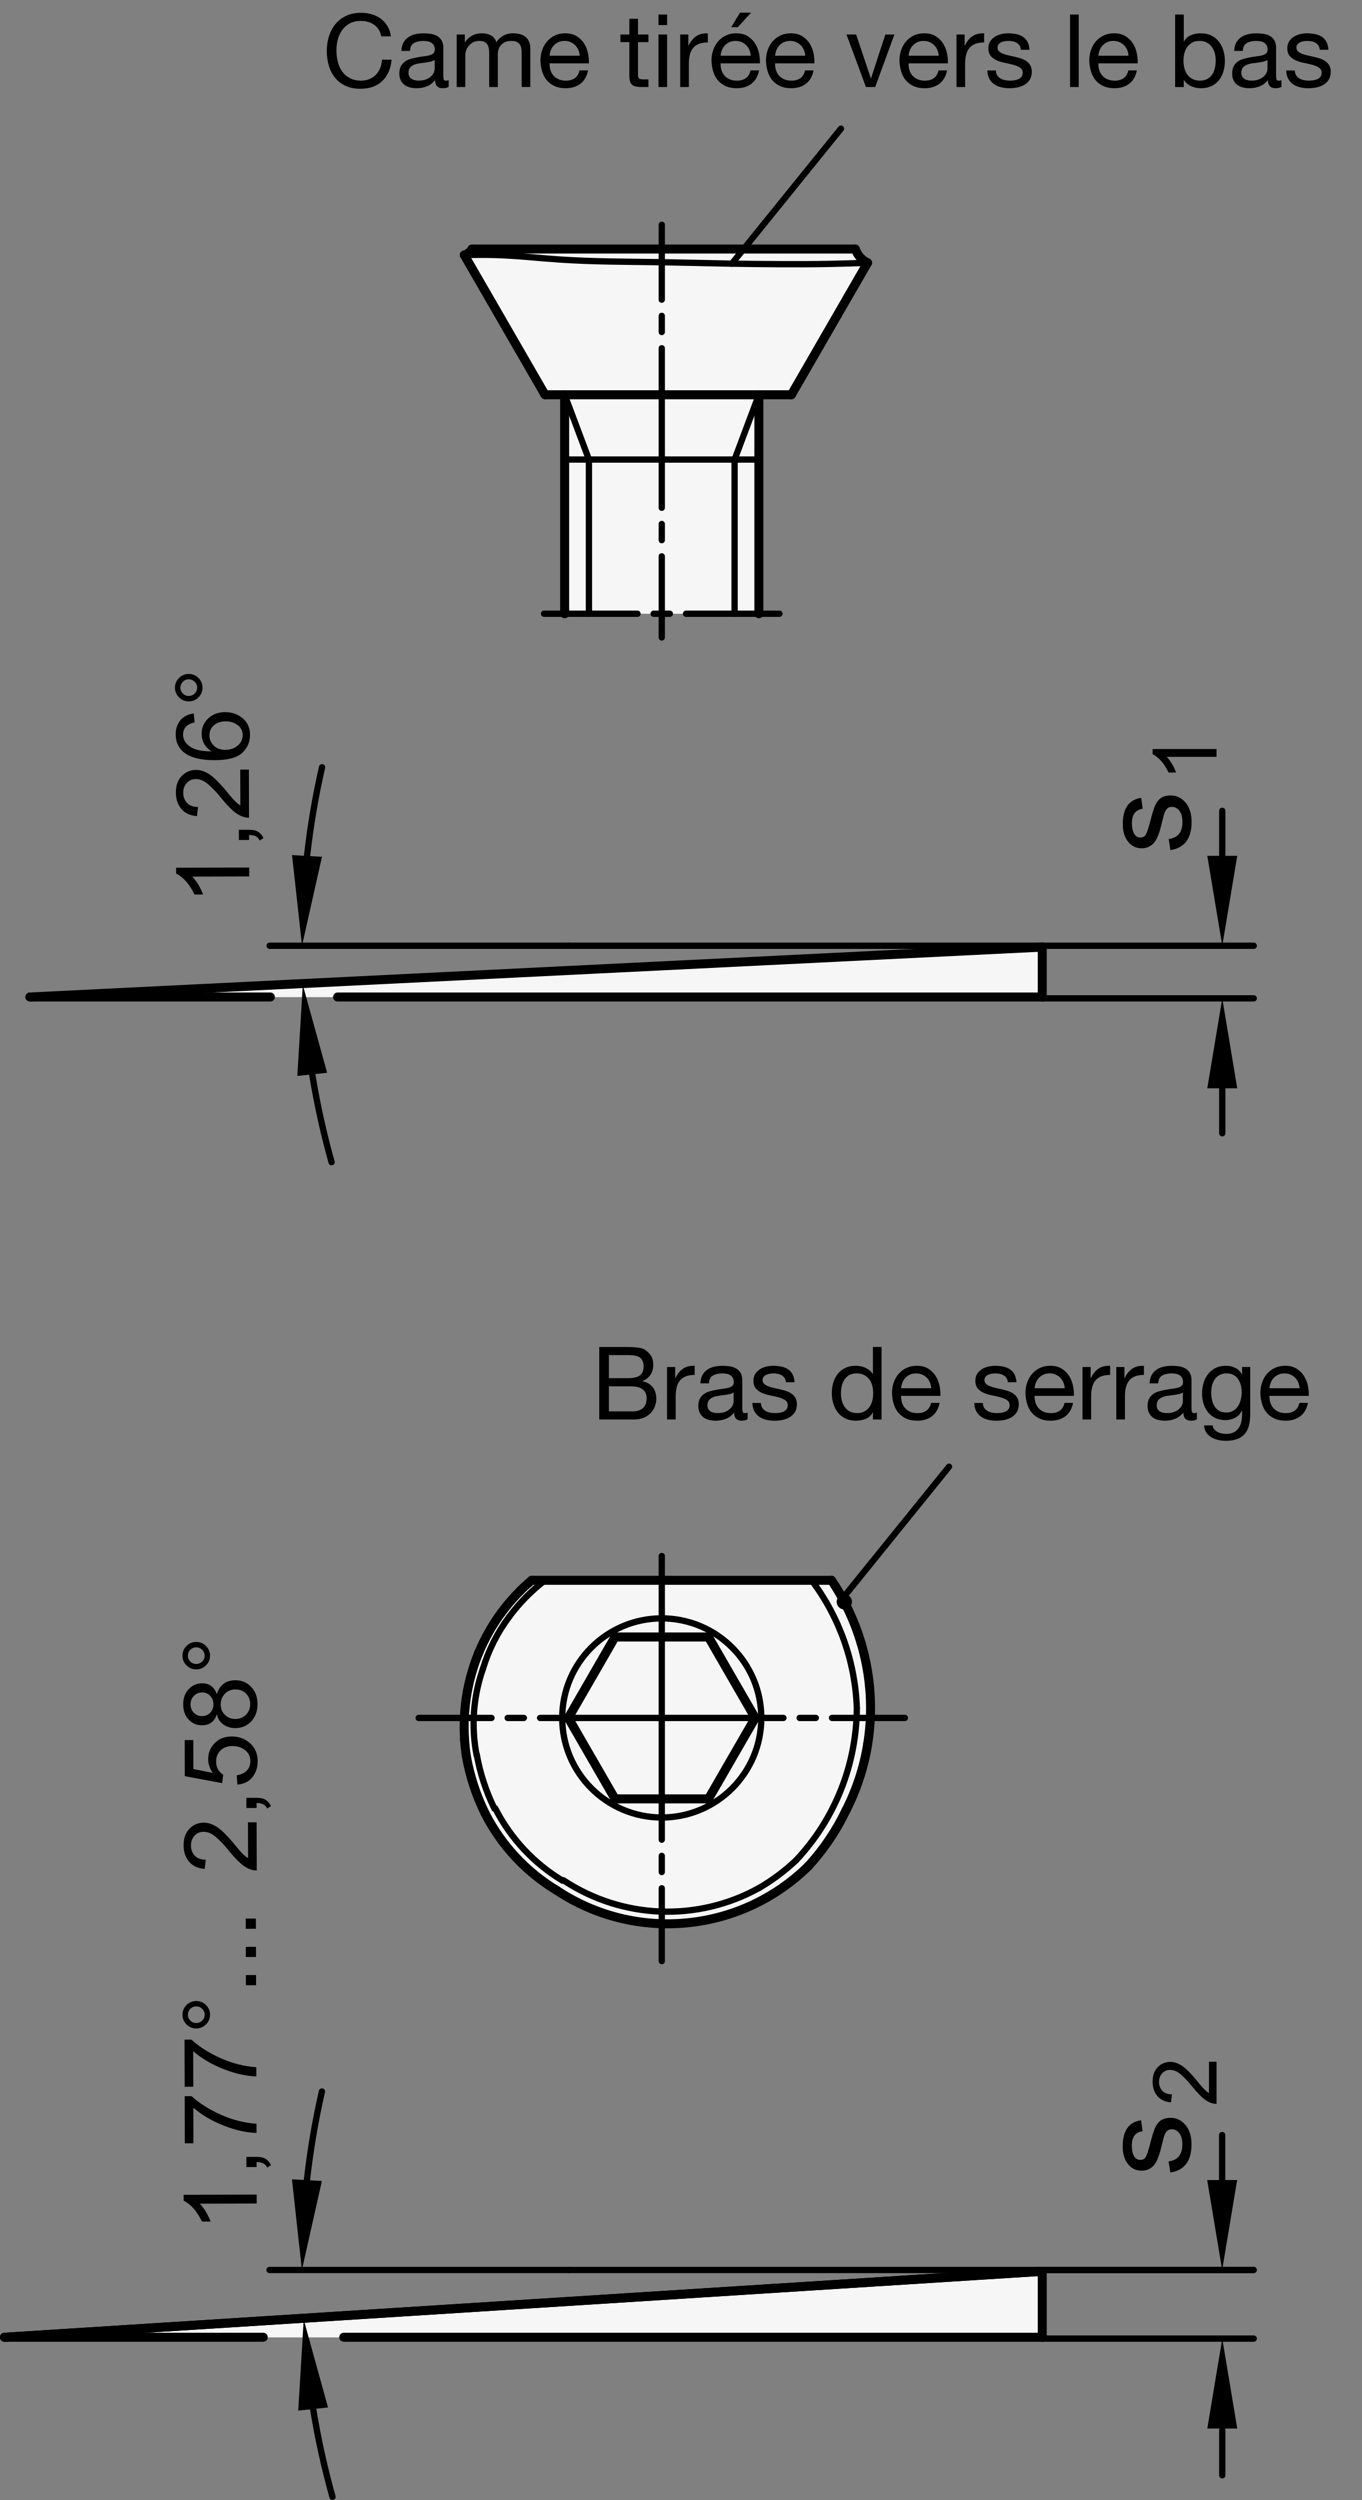 <?xml version="1.0" encoding="utf-8"?>
<!-- Generator: Adobe Illustrator 19.1.0, SVG Export Plug-In . SVG Version: 6.00 Build 0)  -->
<svg version="1.1" xmlns="http://www.w3.org/2000/svg" xmlns:xlink="http://www.w3.org/1999/xlink" x="0px" y="0px"
	 viewBox="0 0 107.347 196.963" enable-background="new 0 0 107.347 196.963" xml:space="preserve">
<rect x="0" y="0" width="107.347" height="196.963" fill="#808080" stroke="none"/>
<g id="MD_x5F_3_x5F_FUELLUNG_x5F_WS">
	<g id="LWPOLYLINE_6_">
		<polygon fill="#FFFFFF" points="82.146,78.548 82.146,74.617 2.358,78.548 		"/>
	</g>
	<g id="LWPOLYLINE_7_">
		<polygon fill="#FFFFFF" points="82.146,184.138 82.146,178.944 0.354,184.138 		"/>
	</g>
	<g id="LWPOLYLINE_8_">
		<path fill="#FFFFFF" d="M42.956,31.102h1.548v17.251h1.913h11.48h1.913V31.102h2.564l6.002-10.396
			c-0.454-0.217-0.802-0.608-0.964-1.084H37.201c-0.14,0.223-0.355,0.39-0.607,0.469L42.956,31.102z"/>
	</g>
	<g id="LWPOLYLINE_9_">
		<path fill="#FFFFFF" d="M41.09,125.242c-0.569,0.557-1.093,1.159-1.566,1.8c-0.722,0.978-1.323,2.039-1.789,3.162
			c-0.398,0.966-0.696,1.971-0.889,2.998c-0.13,0.693-0.212,1.393-0.246,2.097c-0.028,0.584-0.023,1.168,0.015,1.752
			c0.028,0.429,0.073,0.857,0.137,1.283c0.276,1.574,0.775,3.101,1.482,4.534c1.277,2.511,3.234,4.613,5.647,6.066
			c6.242,4.136,14.529,3.329,19.855-1.935c1.189-1.305,2.181-2.777,2.944-4.368c0.843-1.65,1.422-3.423,1.714-5.254
			c0.238-1.488,0.285-3.001,0.141-4.501c-0.11-1.159-0.332-2.305-0.664-3.421c-0.524-1.758-1.31-3.427-2.331-4.951l-23.636,0
			C41.622,124.739,41.351,124.986,41.09,125.242z"/>
	</g>
</g>
<g id="MD_x5F_3_x5F_FUELLUNG_x5F_GR">
	<g id="LWPOLYLINE">
		<path fill="#F6F6F6" d="M41.09,125.242c-0.569,0.557-1.093,1.159-1.566,1.8c-0.722,0.978-1.323,2.039-1.789,3.162
			c-0.398,0.966-0.696,1.971-0.889,2.998c-0.13,0.693-0.212,1.393-0.246,2.097c-0.028,0.584-0.023,1.168,0.015,1.752
			c0.028,0.429,0.073,0.857,0.137,1.283c0.276,1.574,0.775,3.101,1.482,4.534c1.277,2.511,3.234,4.613,5.647,6.066
			c6.242,4.136,14.529,3.329,19.855-1.935c1.189-1.305,2.181-2.777,2.944-4.368c0.843-1.65,1.422-3.423,1.714-5.254
			c0.238-1.488,0.285-3.001,0.141-4.501c-0.11-1.159-0.332-2.305-0.664-3.421c-0.524-1.758-1.31-3.427-2.331-4.951l-23.636,0
			C41.622,124.739,41.351,124.986,41.09,125.242z"/>
	</g>
	<g id="LWPOLYLINE_1_">
		<path fill="#F6F6F6" d="M42.956,31.102h1.548v17.251h1.913h11.48h1.913V31.102h2.564l6.002-10.396
			c-0.454-0.217-0.802-0.608-0.964-1.084H37.201c-0.14,0.223-0.355,0.39-0.607,0.469L42.956,31.102z"/>
	</g>
	<g id="LWPOLYLINE_4_">
		<polygon fill="#F6F6F6" points="82.146,184.138 82.146,178.944 0.354,184.138 		"/>
	</g>
	<g id="LWPOLYLINE_5_">
		<polygon fill="#F6F6F6" points="82.146,78.548 82.146,74.617 2.358,78.548 		"/>
	</g>
</g>
<g id="MD_x5F_1_x5F_035">
	<g id="CIRCLE">
		
			<path fill="none" stroke="#000000" stroke-width="0.496" stroke-linecap="round" stroke-linejoin="round" stroke-miterlimit="10" d="
			M44.312,135.346c0-4.333,3.512-7.845,7.845-7.845s7.845,3.512,7.845,7.845s-3.512,7.845-7.845,7.845
			S44.312,139.679,44.312,135.346L44.312,135.346z"/>
	</g>
	<g id="ARC_12_">
		
			<path fill="none" stroke="#000000" stroke-width="0.496" stroke-linecap="round" stroke-linejoin="round" stroke-miterlimit="10" d="
			M39.028,142.462c1.201,2.362,3.042,4.339,5.312,5.706"/>
	</g>
	<g id="ARC_14_">
		
			<path fill="none" stroke="#000000" stroke-width="0.496" stroke-linecap="round" stroke-linejoin="round" stroke-miterlimit="10" d="
			M37.568,138.19c0.262,1.496,0.736,2.948,1.408,4.31"/>
	</g>
	<g id="ARC_15_">
		
			<path fill="none" stroke="#000000" stroke-width="0.496" stroke-linecap="round" stroke-linejoin="round" stroke-miterlimit="10" d="
			M38.063,131.474c-0.765,2.185-0.937,4.533-0.498,6.806"/>
	</g>
	<g id="ARC_16_">
		
			<path fill="none" stroke="#000000" stroke-width="0.496" stroke-linecap="round" stroke-linejoin="round" stroke-miterlimit="10" d="
			M40.127,127.383c-0.921,1.233-1.62,2.617-2.064,4.091"/>
	</g>
	<g id="ARC_17_">
		
			<path fill="none" stroke="#000000" stroke-width="0.496" stroke-linecap="round" stroke-linejoin="round" stroke-miterlimit="10" d="
			M42.959,124.503c-1.074,0.822-2.027,1.792-2.831,2.88"/>
	</g>
	<g id="ARC_19_">
		
			<path fill="none" stroke="#000000" stroke-width="0.496" stroke-linecap="round" stroke-linejoin="round" stroke-miterlimit="10" d="
			M44.408,148.136c4.62,3.061,10.559,3.298,15.408,0.612"/>
	</g>
	<g id="ARC_21_">
		
			<path fill="none" stroke="#000000" stroke-width="0.496" stroke-linecap="round" stroke-linejoin="round" stroke-miterlimit="10" d="
			M67.531,134.573c-0.122-3.643-1.366-7.16-3.561-10.069"/>
	</g>
	<g id="ARC_22_">
		
			<path fill="none" stroke="#000000" stroke-width="0.496" stroke-linecap="round" stroke-linejoin="round" stroke-miterlimit="10" d="
			M62.765,146.539c3.041-3.245,4.743-7.519,4.765-11.966"/>
	</g>
	<g id="ARC_23_">
		
			<path fill="none" stroke="#000000" stroke-width="0.496" stroke-linecap="round" stroke-linejoin="round" stroke-miterlimit="10" d="
			M59.816,148.748c1.067-0.617,2.057-1.358,2.95-2.209"/>
	</g>
	<g id="LINE_16_">
		
			<line fill="none" stroke="#000000" stroke-width="0.496" stroke-linecap="round" stroke-linejoin="round" stroke-miterlimit="10" x1="46.417" y1="48.353" x2="46.417" y2="36.204"/>
	</g>
	<g id="LINE_17_">
		
			<line fill="none" stroke="#000000" stroke-width="0.496" stroke-linecap="round" stroke-linejoin="round" stroke-miterlimit="10" x1="57.897" y1="48.353" x2="57.897" y2="36.204"/>
	</g>
	<g id="LINE_20_">
		
			<line fill="none" stroke="#000000" stroke-width="0.496" stroke-linecap="round" stroke-linejoin="round" stroke-miterlimit="10" x1="46.417" y1="36.204" x2="44.503" y2="31.102"/>
	</g>
	<g id="LINE_21_">
		
			<line fill="none" stroke="#000000" stroke-width="0.496" stroke-linecap="round" stroke-linejoin="round" stroke-miterlimit="10" x1="57.897" y1="36.204" x2="59.811" y2="31.102"/>
	</g>
	<g id="LINE_22_">
		
			<line fill="none" stroke="#000000" stroke-width="0.496" stroke-linecap="round" stroke-linejoin="round" stroke-miterlimit="10" x1="44.503" y1="36.204" x2="59.811" y2="36.204"/>
	</g>
	<g id="SPLINE_6_">
		
			<path fill="none" stroke="#000000" stroke-width="0.496" stroke-linecap="round" stroke-linejoin="round" stroke-miterlimit="10" d="
			M68.376,20.706c-0.965,0.032-1.93,0.064-2.895,0.084c-1.351,0.027-2.702,0.029-4.053,0.022c-1.335-0.006-2.671-0.02-4.006-0.045
			c-1.755-0.032-3.51-0.082-5.266-0.109c-2.7-0.042-5.402-0.031-8.096-0.216c-1.69-0.116-3.378-0.309-5.07-0.354
			c-0.797-0.021-1.595-0.009-2.393,0.002"/>
	</g>
</g>
<g id="MD_x5F_1_x5F_050">
	<g id="SPLINE">
		
			<path fill="none" stroke="#000000" stroke-width="0.709" stroke-linecap="round" stroke-linejoin="round" stroke-miterlimit="10" d="
			M44.792,135.346c0.288,0.498,0.582,1.008,0.887,1.536c0.152,0.264,0.307,0.532,0.466,0.807c0.158,0.274,0.321,0.557,0.482,0.835
			c0.321,0.557,0.637,1.104,0.949,1.644c0.312,0.54,0.61,1.056,0.899,1.557"/>
	</g>
	<g id="SPLINE_1_">
		
			<path fill="none" stroke="#000000" stroke-width="0.709" stroke-linecap="round" stroke-linejoin="round" stroke-miterlimit="10" d="
			M48.475,141.724c0.572,0,1.173,0,1.787,0c0.307,0,0.618,0,0.934,0s0.64,0,0.963,0c0.647,0,1.277,0,1.894,0
			c0.309,0,0.615,0,0.913,0c0.298,0,0.588,0,0.873,0"/>
	</g>
	<g id="SPLINE_2_">
		
			<path fill="none" stroke="#000000" stroke-width="0.709" stroke-linecap="round" stroke-linejoin="round" stroke-miterlimit="10" d="
			M55.839,141.724c0.288-0.498,0.582-1.008,0.887-1.536c0.152-0.264,0.307-0.532,0.466-0.807c0.158-0.274,0.321-0.557,0.482-0.835
			c0.321-0.557,0.637-1.104,0.949-1.644c0.312-0.54,0.61-1.056,0.899-1.557"/>
	</g>
	<g id="SPLINE_3_">
		
			<path fill="none" stroke="#000000" stroke-width="0.709" stroke-linecap="round" stroke-linejoin="round" stroke-miterlimit="10" d="
			M59.522,135.346c-0.288-0.498-0.582-1.008-0.887-1.536c-0.152-0.264-0.307-0.532-0.466-0.807
			c-0.158-0.274-0.321-0.557-0.482-0.835c-0.321-0.557-0.637-1.104-0.949-1.644c-0.312-0.54-0.61-1.056-0.899-1.557"/>
	</g>
	<g id="SPLINE_4_">
		
			<path fill="none" stroke="#000000" stroke-width="0.709" stroke-linecap="round" stroke-linejoin="round" stroke-miterlimit="10" d="
			M48.475,128.968c0.572,0,1.173,0,1.787,0c0.307,0,0.618,0,0.934,0s0.64,0,0.963,0c0.647,0,1.277,0,1.894,0
			c0.309,0,0.615,0,0.913,0c0.298,0,0.588,0,0.873,0"/>
	</g>
	<g id="SPLINE_5_">
		
			<path fill="none" stroke="#000000" stroke-width="0.709" stroke-linecap="round" stroke-linejoin="round" stroke-miterlimit="10" d="
			M48.475,128.968c-0.288,0.498-0.582,1.008-0.887,1.536c-0.152,0.264-0.307,0.532-0.466,0.807
			c-0.158,0.274-0.321,0.557-0.482,0.835c-0.321,0.557-0.637,1.104-0.949,1.644c-0.312,0.54-0.61,1.056-0.899,1.557"/>
	</g>
	<g id="LINE">
		
			<line fill="none" stroke="#000000" stroke-width="0.709" stroke-linecap="round" stroke-linejoin="round" stroke-miterlimit="10" x1="65.538" y1="124.504" x2="41.901" y2="124.503"/>
	</g>
	<g id="ARC">
		
			<path fill="none" stroke="#000000" stroke-width="0.709" stroke-linecap="round" stroke-linejoin="round" stroke-miterlimit="10" d="
			M67.869,129.454c-0.524-1.758-1.31-3.427-2.331-4.951"/>
	</g>
	<g id="ARC_1_">
		
			<path fill="none" stroke="#000000" stroke-width="0.709" stroke-linecap="round" stroke-linejoin="round" stroke-miterlimit="10" d="
			M68.533,132.875c-0.11-1.159-0.332-2.305-0.664-3.421"/>
	</g>
	<g id="ARC_2_">
		
			<path fill="none" stroke="#000000" stroke-width="0.709" stroke-linecap="round" stroke-linejoin="round" stroke-miterlimit="10" d="
			M68.392,137.376c0.238-1.488,0.285-3.001,0.141-4.501"/>
	</g>
	<g id="ARC_3_">
		
			<path fill="none" stroke="#000000" stroke-width="0.709" stroke-linecap="round" stroke-linejoin="round" stroke-miterlimit="10" d="
			M66.679,142.629c0.843-1.65,1.422-3.423,1.714-5.254"/>
	</g>
	<g id="ARC_4_">
		
			<path fill="none" stroke="#000000" stroke-width="0.709" stroke-linecap="round" stroke-linejoin="round" stroke-miterlimit="10" d="
			M36.614,137.05c0.028,0.429,0.073,0.857,0.137,1.283"/>
	</g>
	<g id="ARC_5_">
		
			<path fill="none" stroke="#000000" stroke-width="0.709" stroke-linecap="round" stroke-linejoin="round" stroke-miterlimit="10" d="
			M36.6,135.299c-0.028,0.584-0.023,1.168,0.015,1.752"/>
	</g>
	<g id="ARC_6_">
		
			<path fill="none" stroke="#000000" stroke-width="0.709" stroke-linecap="round" stroke-linejoin="round" stroke-miterlimit="10" d="
			M36.845,133.201c-0.13,0.693-0.212,1.393-0.246,2.097"/>
	</g>
	<g id="ARC_7_">
		
			<path fill="none" stroke="#000000" stroke-width="0.709" stroke-linecap="round" stroke-linejoin="round" stroke-miterlimit="10" d="
			M37.756,130.153c-0.409,0.982-0.714,2.003-0.91,3.048"/>
	</g>
	<g id="ARC_8_">
		
			<path fill="none" stroke="#000000" stroke-width="0.709" stroke-linecap="round" stroke-linejoin="round" stroke-miterlimit="10" d="
			M39.524,127.042c-0.722,0.978-1.323,2.039-1.789,3.162"/>
	</g>
	<g id="ARC_9_">
		
			<path fill="none" stroke="#000000" stroke-width="0.709" stroke-linecap="round" stroke-linejoin="round" stroke-miterlimit="10" d="
			M41.013,125.318c-0.539,0.536-1.037,1.113-1.489,1.724"/>
	</g>
	<g id="ARC_10_">
		
			<path fill="none" stroke="#000000" stroke-width="0.709" stroke-linecap="round" stroke-linejoin="round" stroke-miterlimit="10" d="
			M41.902,124.503c-0.307,0.26-0.604,0.531-0.889,0.815"/>
	</g>
	<g id="ARC_11_">
		
			<path fill="none" stroke="#000000" stroke-width="0.709" stroke-linecap="round" stroke-linejoin="round" stroke-miterlimit="10" d="
			M38.233,142.867c1.277,2.511,3.234,4.613,5.647,6.066"/>
	</g>
	<g id="ARC_13_">
		
			<path fill="none" stroke="#000000" stroke-width="0.709" stroke-linecap="round" stroke-linejoin="round" stroke-miterlimit="10" d="
			M36.751,138.333c0.276,1.574,0.775,3.101,1.482,4.534"/>
	</g>
	<g id="ARC_18_">
		
			<path fill="none" stroke="#000000" stroke-width="0.709" stroke-linecap="round" stroke-linejoin="round" stroke-miterlimit="10" d="
			M43.88,148.933c6.242,4.136,14.529,3.329,19.855-1.935"/>
	</g>
	<g id="ARC_20_">
		
			<path fill="none" stroke="#000000" stroke-width="0.709" stroke-linecap="round" stroke-linejoin="round" stroke-miterlimit="10" d="
			M63.735,146.998c1.189-1.305,2.181-2.777,2.944-4.368"/>
	</g>
	<g id="ARC_24_">
		
			<path fill="none" stroke="#000000" stroke-width="0.709" stroke-linecap="round" stroke-linejoin="round" stroke-miterlimit="10" d="
			M67.412,19.621c0.162,0.476,0.51,0.867,0.964,1.084"/>
	</g>
	<g id="LINE_11_">
		
			<line fill="none" stroke="#000000" stroke-width="0.709" stroke-linecap="round" stroke-linejoin="round" stroke-miterlimit="10" x1="42.956" y1="31.102" x2="44.503" y2="31.102"/>
	</g>
	<g id="LINE_12_">
		
			<line fill="none" stroke="#000000" stroke-width="0.709" stroke-linecap="round" stroke-linejoin="round" stroke-miterlimit="10" x1="62.374" y1="31.102" x2="68.376" y2="20.706"/>
	</g>
	<g id="LINE_13_">
		
			<line fill="none" stroke="#000000" stroke-width="0.709" stroke-linecap="round" stroke-linejoin="round" stroke-miterlimit="10" x1="62.374" y1="31.102" x2="59.811" y2="31.102"/>
	</g>
	<g id="LINE_14_">
		
			<line fill="none" stroke="#000000" stroke-width="0.709" stroke-linecap="round" stroke-linejoin="round" stroke-miterlimit="10" x1="67.412" y1="19.621" x2="37.201" y2="19.621"/>
	</g>
	<g id="LINE_15_">
		
			<line fill="none" stroke="#000000" stroke-width="0.709" stroke-linecap="round" stroke-linejoin="round" stroke-miterlimit="10" x1="44.503" y1="31.102" x2="59.811" y2="31.102"/>
	</g>
	<g id="LINE_18_">
		
			<line fill="none" stroke="#000000" stroke-width="0.709" stroke-linecap="round" stroke-linejoin="round" stroke-miterlimit="10" x1="44.503" y1="31.102" x2="44.503" y2="48.353"/>
	</g>
	<g id="LINE_19_">
		
			<line fill="none" stroke="#000000" stroke-width="0.709" stroke-linecap="round" stroke-linejoin="round" stroke-miterlimit="10" x1="59.811" y1="31.102" x2="59.811" y2="48.353"/>
	</g>
	<g id="ARC_25_">
		
			<path fill="none" stroke="#000000" stroke-width="0.709" stroke-linecap="round" stroke-linejoin="round" stroke-miterlimit="10" d="
			M36.594,20.091c0.252-0.079,0.467-0.246,0.607-0.469"/>
	</g>
	<g id="LINE_26_">
		
			<line fill="none" stroke="#000000" stroke-width="0.709" stroke-linecap="round" stroke-linejoin="round" stroke-miterlimit="10" x1="42.956" y1="31.102" x2="36.594" y2="20.091"/>
	</g>
	<g id="LINE_33_">
		
			<line fill="none" stroke="#000000" stroke-width="0.709" stroke-linecap="round" stroke-linejoin="round" stroke-miterlimit="10" x1="82.146" y1="74.617" x2="82.146" y2="78.548"/>
	</g>
	<g id="LINE_34_">
		
			<line fill="none" stroke="#000000" stroke-width="0.709" stroke-linecap="round" stroke-linejoin="round" stroke-miterlimit="10" x1="2.358" y1="78.548" x2="82.146" y2="74.617"/>
	</g>
	<g id="LINE_35_">
		
			<line fill="none" stroke="#000000" stroke-width="0.709" stroke-linecap="round" stroke-linejoin="round" stroke-miterlimit="10" x1="82.146" y1="78.548" x2="26.608" y2="78.548"/>
	</g>
	<g id="LINE_36_">
		
			<line fill="none" stroke="#000000" stroke-width="0.709" stroke-linecap="round" stroke-linejoin="round" stroke-miterlimit="10" x1="21.307" y1="78.548" x2="2.358" y2="78.548"/>
	</g>
	<g id="LINE_41_">
		
			<line fill="none" stroke="#000000" stroke-width="0.709" stroke-linecap="round" stroke-linejoin="round" stroke-miterlimit="10" x1="82.146" y1="178.944" x2="82.146" y2="184.138"/>
	</g>
	<g id="LINE_42_">
		
			<line fill="none" stroke="#000000" stroke-width="0.709" stroke-linecap="round" stroke-linejoin="round" stroke-miterlimit="10" x1="0.354" y1="184.138" x2="82.146" y2="178.944"/>
	</g>
	<g id="LINE_43_">
		
			<line fill="none" stroke="#000000" stroke-width="0.709" stroke-linecap="round" stroke-linejoin="round" stroke-miterlimit="10" x1="82.146" y1="178.944" x2="0.354" y2="184.138"/>
	</g>
	<g id="LINE_49_">
		
			<line fill="none" stroke="#000000" stroke-width="0.709" stroke-linecap="round" stroke-linejoin="round" stroke-miterlimit="10" x1="82.146" y1="184.138" x2="27.092" y2="184.138"/>
	</g>
	<g id="LINE_50_">
		
			<line fill="none" stroke="#000000" stroke-width="0.709" stroke-linecap="round" stroke-linejoin="round" stroke-miterlimit="10" x1="20.747" y1="184.138" x2="0.354" y2="184.138"/>
	</g>
</g>
<g id="MD_x5F_2_x5F_MITTELLINIE">
	<g id="LINE_1_">
		<path d="M71.317,135.594h-5.742c-0.137,0-0.248-0.111-0.248-0.248s0.111-0.248,0.248-0.248h5.742c0.137,0,0.248,0.111,0.248,0.248
			S71.454,135.594,71.317,135.594z"/>
	</g>
	<g id="LINE_2_">
		<path d="M64.3,135.594h-1.276c-0.137,0-0.248-0.111-0.248-0.248s0.111-0.248,0.248-0.248H64.3c0.137,0,0.248,0.111,0.248,0.248
			S64.436,135.594,64.3,135.594z"/>
	</g>
	<g id="LINE_3_">
		<path d="M61.748,135.594h-9.591c-0.137,0-0.248-0.111-0.248-0.248s0.111-0.248,0.248-0.248h9.591c0.137,0,0.248,0.111,0.248,0.248
			S61.885,135.594,61.748,135.594z"/>
	</g>
	<g id="LINE_4_">
		<path d="M38.739,135.594h-5.742c-0.137,0-0.248-0.111-0.248-0.248s0.111-0.248,0.248-0.248h5.742c0.137,0,0.248,0.111,0.248,0.248
			S38.876,135.594,38.739,135.594z"/>
	</g>
	<g id="LINE_5_">
		<path d="M41.29,135.594h-1.276c-0.137,0-0.248-0.111-0.248-0.248s0.111-0.248,0.248-0.248h1.276c0.137,0,0.248,0.111,0.248,0.248
			S41.428,135.594,41.29,135.594z"/>
	</g>
	<g id="LINE_6_">
		<path d="M52.157,135.594h-9.591c-0.137,0-0.248-0.111-0.248-0.248s0.111-0.248,0.248-0.248h9.591c0.137,0,0.248,0.111,0.248,0.248
			S52.294,135.594,52.157,135.594z"/>
	</g>
	<g id="LINE_7_">
		<path d="M52.157,154.754c-0.137,0-0.248-0.111-0.248-0.248v-5.742c0-0.137,0.111-0.248,0.248-0.248s0.248,0.111,0.248,0.248v5.742
			C52.405,154.643,52.294,154.754,52.157,154.754z"/>
	</g>
	<g id="LINE_8_">
		<path d="M52.157,147.736c-0.137,0-0.248-0.111-0.248-0.248v-1.275c0-0.137,0.111-0.248,0.248-0.248s0.248,0.111,0.248,0.248v1.275
			C52.405,147.625,52.294,147.736,52.157,147.736z"/>
	</g>
	<g id="LINE_9_">
		<path d="M52.157,145.186c-0.137,0-0.248-0.111-0.248-0.248v-9.592c0-0.137,0.111-0.248,0.248-0.248s0.248,0.111,0.248,0.248v9.592
			C52.405,145.074,52.294,145.186,52.157,145.186z"/>
	</g>
	<g id="LINE_10_">
		<path d="M52.157,135.594c-0.137,0-0.248-0.111-0.248-0.248V122.59c0-0.137,0.111-0.248,0.248-0.248s0.248,0.111,0.248,0.248
			v12.756C52.405,135.482,52.294,135.594,52.157,135.594z"/>
	</g>
	<g id="LINE_23_">
		<path d="M52.157,50.47c-0.137,0-0.248-0.111-0.248-0.248v-6.39c0-0.137,0.111-0.248,0.248-0.248s0.248,0.111,0.248,0.248v6.39
			C52.405,50.359,52.294,50.47,52.157,50.47z"/>
	</g>
	<g id="LINE_24_">
		<path d="M52.157,42.804c-0.137,0-0.248-0.111-0.248-0.248V41.28c0-0.137,0.111-0.248,0.248-0.248s0.248,0.111,0.248,0.248v1.276
			C52.405,42.693,52.294,42.804,52.157,42.804z"/>
	</g>
	<g id="LINE_25_">
		<path d="M52.157,40.253c-0.137,0-0.248-0.111-0.248-0.248V27.436c0-0.137,0.111-0.248,0.248-0.248s0.248,0.111,0.248,0.248v12.569
			C52.405,40.142,52.294,40.253,52.157,40.253z"/>
	</g>
	<g id="LINE_27_">
		<path d="M52.157,26.408c-0.137,0-0.248-0.111-0.248-0.248v-1.275c0-0.137,0.111-0.248,0.248-0.248s0.248,0.111,0.248,0.248v1.275
			C52.405,26.297,52.294,26.408,52.157,26.408z"/>
	</g>
	<g id="LINE_28_">
		<path d="M52.157,23.857c-0.137,0-0.248-0.111-0.248-0.248v-5.901c0-0.137,0.111-0.248,0.248-0.248s0.248,0.111,0.248,0.248v5.901
			C52.405,23.746,52.294,23.857,52.157,23.857z"/>
	</g>
	<g id="LINE_30_">
		<path d="M61.436,48.601H54.07c-0.137,0-0.248-0.111-0.248-0.248s0.111-0.248,0.248-0.248h7.366c0.137,0,0.248,0.111,0.248,0.248
			S61.573,48.601,61.436,48.601z"/>
	</g>
	<g id="LINE_31_">
		<path d="M52.795,48.601h-1.275c-0.137,0-0.248-0.111-0.248-0.248s0.111-0.248,0.248-0.248h1.275c0.137,0,0.248,0.111,0.248,0.248
			S52.931,48.601,52.795,48.601z"/>
	</g>
	<g id="LINE_32_">
		<path d="M50.244,48.601h-7.366c-0.137,0-0.248-0.111-0.248-0.248s0.111-0.248,0.248-0.248h7.366c0.137,0,0.248,0.111,0.248,0.248
			S50.381,48.601,50.244,48.601z"/>
	</g>
</g>
<g id="MD_x5F_2_x5F_BEMASSUNG">
	<g id="LINE_29_">
		
			<line stroke="#000000" stroke-width="0.496" stroke-linecap="round" stroke-linejoin="round" stroke-miterlimit="10" x1="57.675" y1="20.777" x2="66.281" y2="10.135"/>
	</g>
	<g id="LWPOLYLINE_2_">
		
			<circle stroke="#000000" stroke-width="0.496" stroke-linecap="round" stroke-linejoin="round" stroke-miterlimit="10" cx="66.546" cy="126.199" r="0.354"/>
	</g>
	<g id="LINE_37_">
		
			<line stroke="#000000" stroke-width="0.496" stroke-linecap="round" stroke-linejoin="round" stroke-miterlimit="10" x1="44.841" y1="74.51" x2="98.814" y2="74.51"/>
	</g>
	<g id="LINE_38_">
		
			<line stroke="#000000" stroke-width="0.496" stroke-linecap="round" stroke-linejoin="round" stroke-miterlimit="10" x1="96.334" y1="67.424" x2="96.334" y2="63.881"/>
	</g>
	<g id="SOLID">
		<polygon points="95.153,67.424 96.334,74.51 97.515,67.424 		"/>
	</g>
	<g id="LINE_39_">
		
			<line stroke="#000000" stroke-width="0.496" stroke-linecap="round" stroke-linejoin="round" stroke-miterlimit="10" x1="82.161" y1="78.654" x2="98.814" y2="78.654"/>
	</g>
	<g id="LINE_40_">
		
			<line stroke="#000000" stroke-width="0.496" stroke-linecap="round" stroke-linejoin="round" stroke-miterlimit="10" x1="96.334" y1="85.741" x2="96.334" y2="89.284"/>
	</g>
	<g id="SOLID_1_">
		<polygon points="95.153,85.741 96.334,78.654 97.515,85.741 		"/>
	</g>
	<g id="TEXT">
		<g>
			<path d="M90.061,63.719c-0.283,0.039-0.496,0.154-0.638,0.345c-0.142,0.19-0.212,0.455-0.212,0.794
				c0,0.336,0.057,0.607,0.171,0.814s0.28,0.311,0.498,0.311c0.205,0,0.353-0.083,0.44-0.247s0.195-0.489,0.322-0.975
				c0.14-0.547,0.264-0.957,0.371-1.229s0.259-0.484,0.452-0.635c0.194-0.152,0.464-0.228,0.81-0.228
				c0.462,0,0.852,0.189,1.168,0.567c0.315,0.378,0.474,0.883,0.474,1.515c0,0.658-0.14,1.172-0.418,1.542
				c-0.278,0.37-0.696,0.597-1.253,0.682L92.114,66.1c0.362-0.046,0.633-0.18,0.812-0.403c0.18-0.223,0.269-0.535,0.269-0.936
				c0-0.384-0.08-0.679-0.241-0.885c-0.161-0.205-0.357-0.308-0.589-0.308c-0.157,0-0.282,0.047-0.377,0.142
				c-0.094,0.095-0.165,0.213-0.212,0.354c-0.048,0.142-0.132,0.46-0.252,0.956c-0.176,0.736-0.39,1.223-0.641,1.458
				c-0.251,0.236-0.551,0.354-0.899,0.354c-0.433,0-0.79-0.172-1.07-0.518c-0.28-0.345-0.42-0.81-0.42-1.393
				c0-0.619,0.121-1.1,0.364-1.444c0.242-0.344,0.605-0.55,1.087-0.618L90.061,63.719z"/>
		</g>
	</g>
	<g id="TEXT_1_">
		<g>
			<path d="M95.882,59.013v0.616h-3.924c0.292,0.308,0.539,0.72,0.742,1.235h-0.596c-0.34-0.709-0.76-1.193-1.262-1.451v-0.4H95.882
				z"/>
		</g>
	</g>
	<g id="LINE_44_">
		
			<line stroke="#000000" stroke-width="0.496" stroke-linecap="round" stroke-linejoin="round" stroke-miterlimit="10" x1="82.152" y1="178.838" x2="98.806" y2="178.838"/>
	</g>
	<g id="LINE_45_">
		
			<line stroke="#000000" stroke-width="0.496" stroke-linecap="round" stroke-linejoin="round" stroke-miterlimit="10" x1="96.325" y1="171.751" x2="96.325" y2="168.208"/>
	</g>
	<g id="SOLID_2_">
		<polygon points="95.144,171.751 96.325,178.838 97.507,171.751 		"/>
	</g>
	<g id="LINE_46_">
		
			<line stroke="#000000" stroke-width="0.496" stroke-linecap="round" stroke-linejoin="round" stroke-miterlimit="10" x1="82.161" y1="184.245" x2="98.814" y2="184.245"/>
	</g>
	<g id="LINE_47_">
		
			<line stroke="#000000" stroke-width="0.496" stroke-linecap="round" stroke-linejoin="round" stroke-miterlimit="10" x1="96.334" y1="191.473" x2="96.334" y2="195.016"/>
	</g>
	<g id="SOLID_3_">
		<polygon points="95.153,191.331 96.334,184.245 97.515,191.331 		"/>
	</g>
	<g id="TEXT_2_">
		<g>
			<path d="M90.054,167.904c-0.283,0.039-0.496,0.154-0.638,0.346c-0.142,0.189-0.212,0.455-0.212,0.793
				c0,0.336,0.057,0.607,0.171,0.814s0.28,0.311,0.498,0.311c0.205,0,0.353-0.082,0.44-0.247s0.195-0.489,0.322-0.976
				c0.14-0.547,0.264-0.957,0.371-1.229s0.259-0.484,0.452-0.635c0.194-0.152,0.464-0.229,0.81-0.229
				c0.462,0,0.852,0.189,1.168,0.567c0.315,0.378,0.474,0.884,0.474,1.515c0,0.658-0.14,1.173-0.418,1.543
				c-0.278,0.369-0.696,0.597-1.253,0.682l-0.133-0.875c0.362-0.046,0.633-0.18,0.812-0.403c0.18-0.224,0.269-0.535,0.269-0.937
				c0-0.384-0.08-0.679-0.241-0.885c-0.161-0.205-0.357-0.307-0.589-0.307c-0.157,0-0.282,0.047-0.377,0.141
				c-0.094,0.096-0.165,0.213-0.212,0.355c-0.048,0.141-0.132,0.459-0.252,0.955c-0.176,0.736-0.39,1.223-0.641,1.459
				s-0.551,0.354-0.899,0.354c-0.433,0-0.79-0.172-1.07-0.518s-0.42-0.81-0.42-1.393c0-0.619,0.121-1.101,0.364-1.444
				c0.242-0.344,0.605-0.55,1.087-0.618L90.054,167.904z"/>
		</g>
	</g>
	<g id="TEXT_3_">
		<g>
			<path d="M95.882,162.43v3.322c-0.283,0-0.569-0.098-0.858-0.295c-0.29-0.197-0.652-0.566-1.088-1.107
				c-0.265-0.33-0.543-0.626-0.833-0.887c-0.291-0.26-0.584-0.39-0.878-0.39c-0.253,0-0.462,0.09-0.628,0.269
				c-0.165,0.18-0.248,0.406-0.248,0.68c0,0.275,0.085,0.508,0.255,0.694s0.424,0.282,0.762,0.284l-0.072,0.633
				c-0.47-0.039-0.829-0.206-1.077-0.502c-0.249-0.295-0.373-0.67-0.373-1.123c0-0.493,0.136-0.877,0.408-1.151
				s0.602-0.413,0.987-0.413c0.321,0,0.647,0.116,0.977,0.348c0.33,0.232,0.771,0.693,1.322,1.385
				c0.29,0.361,0.54,0.603,0.749,0.721v-2.467H95.882z"/>
		</g>
	</g>
	<g id="LINE_48_">
		
			<line stroke="#000000" stroke-width="0.496" stroke-linecap="round" stroke-linejoin="round" stroke-miterlimit="10" x1="44.833" y1="178.838" x2="98.806" y2="178.838"/>
	</g>
	<g id="LINE_51_">
		
			<line stroke="#000000" stroke-width="0.496" stroke-linecap="round" stroke-linejoin="round" stroke-miterlimit="10" x1="66.191" y1="126.199" x2="74.797" y2="115.556"/>
	</g>
	<g id="LINE_52_">
		
			<line stroke="#000000" stroke-width="0.496" stroke-linecap="round" stroke-linejoin="round" stroke-miterlimit="10" x1="44.841" y1="74.51" x2="21.251" y2="74.51"/>
	</g>
	<g id="ARC_26_">
		<path stroke="#000000" stroke-width="0.496" stroke-linecap="round" stroke-linejoin="round" stroke-miterlimit="10" d="
			M25.382,60.448c-0.524,2.305-0.92,4.638-1.183,6.987"/>
	</g>
	<g id="ARC_27_">
		<path stroke="#000000" stroke-width="0.496" stroke-linecap="round" stroke-linejoin="round" stroke-miterlimit="10" d="
			M24.608,84.642c0.379,2.333,0.889,4.644,1.526,6.92"/>
	</g>
	<g id="SOLID_4_">
		<polygon points="25.377,67.501 23.802,74.51 23.019,67.369 		"/>
	</g>
	<g id="SOLID_5_">
		<polygon points="23.434,84.766 23.865,77.595 25.783,84.518 		"/>
	</g>
	<g id="MTEXT_2_">
		<g>
			<path d="M19.639,68.346l0.002,0.704l-4.484,0.013c0.334,0.351,0.618,0.82,0.853,1.409l-0.681,0.002
				c-0.392-0.81-0.873-1.361-1.448-1.654l-0.001-0.458L19.639,68.346z"/>
			<path d="M19.63,65.375c0.331,0,0.584,0.062,0.759,0.188c0.176,0.126,0.299,0.281,0.373,0.466l-0.297,0.193
				c-0.126-0.292-0.404-0.438-0.834-0.44l0.001,0.395l-0.802,0.002l-0.002-0.802L19.63,65.375z"/>
			<path d="M19.616,60.628l0.011,3.797c-0.323,0.001-0.65-0.111-0.982-0.335s-0.747-0.645-1.247-1.262
				c-0.304-0.377-0.622-0.713-0.954-1.009c-0.333-0.296-0.669-0.444-1.005-0.443c-0.289,0-0.527,0.104-0.717,0.309
				c-0.188,0.205-0.282,0.464-0.281,0.777c0.001,0.315,0.1,0.58,0.294,0.792c0.194,0.213,0.485,0.321,0.871,0.322l-0.08,0.723
				c-0.537-0.042-0.948-0.232-1.233-0.569c-0.285-0.336-0.429-0.764-0.431-1.283c-0.001-0.563,0.153-1.002,0.464-1.317
				c0.312-0.315,0.687-0.473,1.127-0.474c0.367-0.001,0.74,0.13,1.117,0.394c0.378,0.264,0.884,0.79,1.517,1.577
				c0.332,0.414,0.618,0.688,0.857,0.823l-0.008-2.819L19.616,60.628z"/>
			<path d="M16.656,59.179c-0.507-0.322-0.761-0.781-0.763-1.378c-0.002-0.469,0.171-0.868,0.517-1.198s0.789-0.495,1.328-0.497
				c0.545-0.001,1.009,0.161,1.392,0.487s0.575,0.76,0.576,1.303c0.002,0.55-0.2,1.019-0.605,1.407
				c-0.406,0.389-1.129,0.584-2.169,0.587c-1.021,0.003-1.791-0.17-2.307-0.52s-0.774-0.855-0.776-1.521
				c-0.001-0.43,0.118-0.794,0.357-1.092c0.238-0.298,0.594-0.48,1.065-0.546l0.064,0.704c-0.606,0.129-0.909,0.454-0.908,0.973
				c0.001,0.359,0.181,0.668,0.539,0.924c0.357,0.257,0.921,0.385,1.689,0.383V59.179z M19.128,57.913
				c-0.001-0.323-0.133-0.585-0.394-0.785c-0.262-0.2-0.577-0.299-0.947-0.298s-0.676,0.102-0.918,0.303
				c-0.242,0.202-0.362,0.472-0.361,0.811c0.001,0.31,0.116,0.577,0.345,0.8c0.229,0.224,0.53,0.335,0.902,0.334
				c0.381-0.001,0.704-0.112,0.973-0.333C18.995,58.524,19.129,58.247,19.128,57.913z"/>
			<path d="M13.791,54.179c-0.001-0.297,0.105-0.551,0.317-0.764c0.211-0.211,0.466-0.317,0.763-0.318
				c0.3-0.001,0.557,0.104,0.77,0.316c0.214,0.212,0.32,0.466,0.321,0.76c0.001,0.297-0.104,0.552-0.317,0.765
				c-0.211,0.214-0.468,0.32-0.768,0.321c-0.299,0.001-0.555-0.104-0.767-0.315C13.899,54.734,13.792,54.479,13.791,54.179z
				 M15.539,54.174c0-0.18-0.066-0.334-0.196-0.463c-0.131-0.128-0.288-0.192-0.471-0.192c-0.182,0-0.336,0.065-0.464,0.195
				c-0.128,0.129-0.19,0.284-0.19,0.464c0.001,0.183,0.064,0.337,0.193,0.465c0.128,0.127,0.283,0.19,0.465,0.19
				c0.183,0,0.339-0.065,0.47-0.193C15.474,54.511,15.54,54.356,15.539,54.174z"/>
		</g>
	</g>
	<g id="LINE_53_">
		
			<line stroke="#000000" stroke-width="0.496" stroke-linecap="round" stroke-linejoin="round" stroke-miterlimit="10" x1="44.833" y1="178.838" x2="21.243" y2="178.838"/>
	</g>
	<g id="ARC_28_">
		<path stroke="#000000" stroke-width="0.496" stroke-linecap="round" stroke-linejoin="round" stroke-miterlimit="10" d="
			M25.373,164.775c-0.524,2.305-0.92,4.638-1.183,6.987"/>
	</g>
	<g id="ARC_29_">
		<path stroke="#000000" stroke-width="0.496" stroke-linecap="round" stroke-linejoin="round" stroke-miterlimit="10" d="
			M24.681,189.794c0.379,2.333,0.889,4.644,1.526,6.92"/>
	</g>
	<g id="SOLID_6_">
		<polygon points="25.369,171.828 23.794,178.838 23.011,171.696 		"/>
	</g>
	<g id="SOLID_7_">
		<polygon points="23.506,189.918 23.937,182.747 25.855,189.67 		"/>
	</g>
	<g id="MTEXT_3_">
		<g>
			<path d="M20.23,172.898l0.002,0.703l-4.484,0.014c0.334,0.351,0.618,0.82,0.853,1.408l-0.681,0.002
				c-0.392-0.809-0.873-1.36-1.448-1.653l-0.001-0.458L20.23,172.898z"/>
			<path d="M20.222,169.927c0.331-0.001,0.584,0.062,0.759,0.188c0.176,0.126,0.299,0.281,0.373,0.466l-0.297,0.193
				c-0.126-0.292-0.404-0.438-0.834-0.439l0.001,0.395l-0.802,0.002l-0.002-0.801L20.222,169.927z"/>
			<path d="M15.098,165.145c0.62,0.561,1.385,1.047,2.295,1.455c0.911,0.41,1.852,0.649,2.821,0.719l0.002,0.721
				c-0.779-0.017-1.635-0.206-2.567-0.57c-0.934-0.363-1.737-0.836-2.411-1.418l0.008,2.803l-0.68,0.002l-0.011-3.71L15.098,165.145
				z"/>
			<path d="M15.085,160.691c0.62,0.561,1.385,1.047,2.295,1.455c0.911,0.41,1.852,0.649,2.821,0.719l0.002,0.721
				c-0.779-0.017-1.635-0.206-2.567-0.57c-0.934-0.363-1.737-0.836-2.411-1.418l0.008,2.803l-0.68,0.002l-0.011-3.71L15.085,160.691
				z"/>
			<path d="M14.383,158.73c-0.001-0.297,0.105-0.551,0.317-0.764c0.211-0.211,0.466-0.317,0.763-0.318
				c0.3-0.001,0.557,0.104,0.77,0.316c0.214,0.212,0.32,0.465,0.321,0.76c0.001,0.297-0.104,0.552-0.317,0.765
				c-0.211,0.214-0.468,0.32-0.768,0.321c-0.299,0.001-0.555-0.104-0.767-0.314C14.491,159.285,14.384,159.03,14.383,158.73z
				 M16.131,158.726c0-0.18-0.066-0.335-0.196-0.463c-0.131-0.128-0.288-0.192-0.471-0.192c-0.182,0.001-0.336,0.066-0.464,0.195
				s-0.19,0.284-0.19,0.464c0.001,0.183,0.064,0.337,0.193,0.465c0.128,0.127,0.283,0.19,0.465,0.19
				c0.183-0.001,0.339-0.065,0.47-0.193C16.066,159.063,16.132,158.908,16.131,158.726z"/>
			<path d="M20.181,155.602l0.003,0.802l-0.802,0.003l-0.003-0.803L20.181,155.602z"/>
			<path d="M20.175,153.377l0.002,0.802l-0.802,0.003l-0.002-0.803L20.175,153.377z"/>
			<path d="M20.168,151.152l0.003,0.802l-0.802,0.003l-0.003-0.803L20.168,151.152z"/>
		</g>
	</g>
	<g id="MTEXT_4_">
		<g>
			<path d="M20.224,143.568l0.012,3.797c-0.323,0.002-0.651-0.11-0.982-0.335c-0.332-0.225-0.747-0.646-1.247-1.262
				c-0.304-0.377-0.622-0.714-0.955-1.009c-0.333-0.297-0.668-0.444-1.004-0.443c-0.289,0-0.528,0.104-0.717,0.309
				s-0.282,0.465-0.281,0.777c0.001,0.315,0.099,0.58,0.293,0.793c0.195,0.213,0.485,0.32,0.871,0.322l-0.08,0.723
				c-0.537-0.043-0.948-0.232-1.233-0.569s-0.429-0.765-0.43-1.282c-0.002-0.563,0.153-1.002,0.464-1.318
				c0.311-0.314,0.687-0.473,1.127-0.474c0.367-0.001,0.739,0.13,1.117,0.394c0.377,0.264,0.883,0.789,1.516,1.577
				c0.332,0.413,0.618,0.688,0.858,0.823l-0.009-2.82L20.224,143.568z"/>
			<path d="M20.22,141.638c0.331-0.001,0.584,0.062,0.759,0.188c0.176,0.126,0.299,0.281,0.373,0.466l-0.297,0.193
				c-0.126-0.292-0.404-0.438-0.834-0.439l0.001,0.395l-0.802,0.002l-0.002-0.801L20.22,141.638z"/>
			<path d="M16.769,139.678c-0.241-0.35-0.362-0.711-0.363-1.086c-0.001-0.477,0.166-0.894,0.503-1.249s0.787-0.534,1.35-0.536
				c0.568-0.002,1.052,0.178,1.45,0.535c0.398,0.359,0.599,0.83,0.6,1.414c0.002,0.478-0.132,0.891-0.4,1.24
				c-0.27,0.352-0.668,0.553-1.196,0.605l-0.057-0.734c0.362-0.061,0.631-0.189,0.81-0.385c0.178-0.196,0.267-0.438,0.266-0.725
				c-0.001-0.357-0.137-0.646-0.407-0.867s-0.603-0.33-0.996-0.329c-0.401,0.001-0.718,0.116-0.949,0.343
				c-0.23,0.228-0.346,0.52-0.345,0.877c0.001,0.451,0.186,0.797,0.554,1.039l-0.077,0.664l-2.948-0.551l-0.008-2.842l0.68-0.002
				l0.006,2.283L16.769,139.678z"/>
			<path d="M17.096,133.455c0.228-0.717,0.715-1.076,1.463-1.078c0.493-0.002,0.905,0.173,1.237,0.523
				c0.332,0.352,0.499,0.803,0.5,1.355c0.002,0.559-0.164,1.013-0.496,1.364c-0.333,0.352-0.75,0.528-1.254,0.529
				c-0.362,0.001-0.679-0.097-0.95-0.292c-0.272-0.196-0.437-0.461-0.495-0.795h-0.016c-0.176,0.574-0.563,0.862-1.159,0.863
				c-0.422,0.002-0.774-0.148-1.059-0.45s-0.427-0.697-0.429-1.187c-0.001-0.498,0.145-0.9,0.436-1.209
				c0.291-0.307,0.645-0.46,1.059-0.461c0.563-0.002,0.945,0.277,1.147,0.837L17.096,133.455z M16.82,134.266
				c0-0.263-0.085-0.483-0.254-0.662c-0.169-0.178-0.379-0.266-0.632-0.266c-0.258,0.001-0.476,0.092-0.653,0.273
				c-0.176,0.182-0.264,0.404-0.264,0.668c0.001,0.269,0.09,0.489,0.264,0.664c0.176,0.174,0.382,0.261,0.619,0.26
				c0.284,0,0.509-0.092,0.674-0.271S16.821,134.529,16.82,134.266z M19.718,134.258c-0.001-0.331-0.108-0.607-0.323-0.828
				s-0.492-0.33-0.834-0.33c-0.341,0.002-0.621,0.116-0.839,0.345c-0.219,0.229-0.328,0.507-0.327,0.836
				c0.001,0.341,0.115,0.618,0.342,0.831c0.226,0.213,0.498,0.32,0.815,0.318c0.331,0,0.608-0.111,0.832-0.332
				S19.719,134.597,19.718,134.258z"/>
			<path d="M14.381,130.441c-0.001-0.297,0.105-0.551,0.317-0.764c0.211-0.211,0.466-0.317,0.763-0.318
				c0.3-0.001,0.557,0.104,0.77,0.316c0.214,0.212,0.32,0.465,0.321,0.76c0.001,0.297-0.104,0.552-0.317,0.765
				c-0.211,0.214-0.468,0.32-0.768,0.321c-0.299,0.001-0.555-0.104-0.767-0.314C14.489,130.996,14.382,130.741,14.381,130.441z
				 M16.129,130.437c0-0.18-0.066-0.335-0.196-0.463c-0.131-0.128-0.288-0.192-0.471-0.192c-0.182,0.001-0.336,0.066-0.464,0.195
				s-0.19,0.284-0.19,0.464c0.001,0.183,0.064,0.337,0.193,0.465c0.128,0.127,0.283,0.19,0.465,0.19
				c0.183-0.001,0.339-0.065,0.47-0.193C16.064,130.773,16.13,130.619,16.129,130.437z"/>
		</g>
	</g>
</g>
<g id="MD_x5F_2_x5F_TEXT_x5F_FR">
	<g id="Niederzugspirale_9_">
		<g>
			<path d="M25.756,4.016c0-0.416,0.059-0.807,0.176-1.172s0.289-0.685,0.516-0.956c0.227-0.272,0.508-0.487,0.844-0.645
				s0.726-0.235,1.168-0.235c0.299,0,0.582,0.04,0.848,0.12c0.267,0.079,0.504,0.197,0.712,0.352s0.381,0.348,0.52,0.58
				c0.139,0.231,0.229,0.5,0.272,0.804h-0.76c-0.085-0.405-0.273-0.709-0.564-0.912c-0.291-0.202-0.636-0.304-1.036-0.304
				c-0.341,0-0.633,0.064-0.876,0.192s-0.443,0.3-0.6,0.516s-0.273,0.463-0.348,0.74s-0.112,0.565-0.112,0.863
				c0,0.326,0.037,0.634,0.112,0.925c0.075,0.29,0.191,0.544,0.348,0.76s0.359,0.388,0.604,0.516s0.539,0.192,0.88,0.192
				c0.246,0,0.467-0.041,0.664-0.124s0.367-0.197,0.508-0.344c0.141-0.146,0.252-0.321,0.332-0.524
				c0.08-0.202,0.128-0.421,0.144-0.656h0.76c-0.075,0.721-0.323,1.281-0.744,1.685c-0.421,0.402-0.997,0.604-1.728,0.604
				c-0.443,0-0.829-0.077-1.16-0.231c-0.331-0.155-0.605-0.365-0.824-0.632s-0.383-0.582-0.492-0.944S25.756,4.432,25.756,4.016z"/>
			<path d="M35.363,6.84c-0.123,0.074-0.285,0.111-0.488,0.111c-0.176,0-0.316-0.051-0.42-0.151
				c-0.104-0.102-0.156-0.265-0.156-0.488c-0.187,0.224-0.404,0.387-0.652,0.488c-0.248,0.101-0.516,0.151-0.804,0.151
				c-0.187,0-0.364-0.021-0.532-0.063c-0.168-0.043-0.313-0.111-0.436-0.204c-0.123-0.094-0.22-0.213-0.292-0.36
				c-0.072-0.146-0.108-0.324-0.108-0.532c0-0.234,0.04-0.426,0.12-0.575c0.08-0.149,0.185-0.271,0.316-0.364
				c0.13-0.094,0.28-0.164,0.448-0.212s0.34-0.088,0.516-0.12c0.187-0.037,0.364-0.065,0.532-0.084
				c0.168-0.019,0.316-0.045,0.444-0.08c0.128-0.034,0.229-0.085,0.304-0.152c0.075-0.066,0.112-0.164,0.112-0.292
				c0-0.148-0.028-0.269-0.084-0.359c-0.056-0.091-0.128-0.16-0.216-0.208c-0.088-0.048-0.187-0.08-0.296-0.097
				c-0.109-0.016-0.217-0.023-0.324-0.023c-0.288,0-0.528,0.055-0.72,0.164s-0.296,0.315-0.312,0.62h-0.68
				c0.01-0.256,0.064-0.473,0.16-0.648c0.096-0.176,0.224-0.318,0.384-0.428c0.16-0.109,0.342-0.188,0.548-0.236
				c0.205-0.048,0.425-0.072,0.66-0.072c0.187,0,0.372,0.014,0.556,0.04c0.184,0.027,0.351,0.082,0.5,0.164
				c0.149,0.083,0.27,0.199,0.36,0.349c0.09,0.149,0.136,0.344,0.136,0.584v2.128c0,0.16,0.009,0.277,0.028,0.352
				c0.019,0.075,0.082,0.112,0.188,0.112c0.059,0,0.128-0.014,0.208-0.04V6.84z M34.259,4.72c-0.09,0.063-0.204,0.11-0.34,0.14
				c-0.136,0.029-0.28,0.054-0.432,0.072c-0.152,0.019-0.305,0.04-0.46,0.063c-0.155,0.024-0.293,0.063-0.416,0.116
				c-0.123,0.054-0.223,0.13-0.3,0.229c-0.078,0.099-0.116,0.233-0.116,0.403c0,0.112,0.023,0.207,0.068,0.284
				c0.045,0.077,0.104,0.14,0.176,0.188c0.072,0.048,0.156,0.082,0.252,0.104c0.096,0.021,0.197,0.032,0.304,0.032
				c0.224,0,0.416-0.03,0.576-0.092c0.16-0.062,0.291-0.139,0.392-0.232c0.102-0.093,0.176-0.194,0.224-0.304
				s0.072-0.212,0.072-0.309V4.72z"/>
			<path d="M35.995,2.72h0.64v0.607h0.016c0.309-0.469,0.755-0.704,1.336-0.704c0.256,0,0.488,0.054,0.696,0.16
				c0.208,0.107,0.354,0.288,0.44,0.544c0.139-0.224,0.321-0.396,0.548-0.52s0.476-0.185,0.748-0.185
				c0.208,0,0.396,0.023,0.564,0.068c0.168,0.046,0.312,0.116,0.432,0.212c0.12,0.096,0.213,0.22,0.28,0.372s0.1,0.335,0.1,0.548
				v3.032h-0.68V4.144c0-0.128-0.011-0.248-0.032-0.36c-0.021-0.111-0.062-0.209-0.12-0.292c-0.059-0.082-0.14-0.147-0.244-0.195
				c-0.104-0.049-0.239-0.072-0.404-0.072c-0.336,0-0.6,0.096-0.792,0.288c-0.192,0.191-0.288,0.447-0.288,0.768v2.576h-0.68V4.144
				c0-0.134-0.012-0.256-0.036-0.368s-0.065-0.209-0.124-0.292c-0.059-0.083-0.139-0.146-0.24-0.192
				c-0.101-0.045-0.227-0.067-0.376-0.067c-0.203,0-0.373,0.04-0.512,0.12c-0.139,0.08-0.252,0.176-0.34,0.288
				c-0.088,0.111-0.152,0.228-0.192,0.348s-0.06,0.22-0.06,0.3v2.576h-0.68V2.72z"/>
			<path d="M46.348,5.544c-0.091,0.464-0.291,0.814-0.6,1.052s-0.699,0.355-1.168,0.355c-0.331,0-0.617-0.055-0.86-0.164
				s-0.447-0.26-0.612-0.451c-0.165-0.192-0.289-0.422-0.372-0.688c-0.083-0.267-0.129-0.558-0.14-0.872
				c0-0.31,0.048-0.596,0.144-0.86c0.096-0.264,0.23-0.491,0.404-0.684s0.379-0.341,0.616-0.448c0.237-0.106,0.497-0.16,0.78-0.16
				c0.368,0,0.673,0.076,0.916,0.229s0.438,0.346,0.584,0.58s0.248,0.49,0.304,0.768c0.056,0.277,0.079,0.542,0.068,0.792h-3.096
				c-0.005,0.182,0.016,0.354,0.064,0.517c0.048,0.162,0.125,0.307,0.232,0.432c0.106,0.125,0.242,0.226,0.408,0.3
				c0.166,0.075,0.36,0.112,0.584,0.112c0.288,0,0.524-0.066,0.708-0.2c0.184-0.133,0.305-0.336,0.364-0.607H46.348z M45.691,4.392
				c-0.011-0.16-0.046-0.313-0.108-0.456c-0.061-0.145-0.144-0.269-0.248-0.372c-0.104-0.104-0.227-0.187-0.368-0.248
				c-0.142-0.062-0.297-0.092-0.468-0.092c-0.176,0-0.334,0.03-0.476,0.092c-0.141,0.062-0.263,0.146-0.364,0.252
				c-0.102,0.106-0.182,0.23-0.24,0.372s-0.093,0.292-0.104,0.452H45.691z"/>
			<path d="M50.284,2.72h0.823v0.6h-0.823v2.568c0,0.08,0.006,0.144,0.02,0.191c0.014,0.049,0.039,0.086,0.076,0.112
				s0.089,0.044,0.156,0.052c0.066,0.009,0.152,0.013,0.26,0.013h0.312v0.6h-0.521c-0.176,0-0.326-0.012-0.451-0.036
				c-0.125-0.023-0.227-0.067-0.305-0.132c-0.076-0.064-0.135-0.154-0.172-0.272c-0.037-0.117-0.056-0.271-0.056-0.464V3.319h-0.704
				v-0.6h0.704v-1.24h0.681V2.72z"/>
			<path d="M52.579,1.976h-0.68V1.144h0.68V1.976z M51.899,2.72h0.68v4.136h-0.68V2.72z"/>
			<path d="M53.611,2.72h0.64v0.872h0.017c0.165-0.336,0.368-0.584,0.608-0.744s0.543-0.234,0.912-0.225v0.721
				c-0.272,0-0.504,0.037-0.697,0.111c-0.191,0.075-0.346,0.185-0.463,0.328c-0.117,0.145-0.203,0.32-0.256,0.528
				c-0.054,0.208-0.08,0.442-0.08,0.704v1.84h-0.681V2.72z"/>
			<path d="M59.827,5.544c-0.09,0.464-0.291,0.814-0.6,1.052s-0.699,0.355-1.168,0.355c-0.33,0-0.617-0.055-0.859-0.164
				c-0.243-0.109-0.447-0.26-0.613-0.451c-0.164-0.192-0.289-0.422-0.371-0.688c-0.083-0.267-0.129-0.558-0.141-0.872
				c0-0.31,0.049-0.596,0.145-0.86c0.096-0.264,0.23-0.491,0.404-0.684c0.173-0.192,0.379-0.341,0.615-0.448
				c0.238-0.106,0.498-0.16,0.78-0.16c0.368,0,0.673,0.076,0.916,0.229s0.438,0.346,0.584,0.58s0.248,0.49,0.304,0.768
				c0.057,0.277,0.079,0.542,0.068,0.792h-3.096c-0.006,0.182,0.016,0.354,0.063,0.517c0.048,0.162,0.126,0.307,0.232,0.432
				s0.242,0.226,0.407,0.3c0.166,0.075,0.36,0.112,0.584,0.112c0.289,0,0.524-0.066,0.709-0.2c0.184-0.133,0.305-0.336,0.363-0.607
				H59.827z M59.171,4.392c-0.01-0.16-0.046-0.313-0.107-0.456c-0.061-0.145-0.145-0.269-0.248-0.372
				c-0.104-0.104-0.227-0.187-0.367-0.248c-0.143-0.062-0.298-0.092-0.469-0.092c-0.176,0-0.334,0.03-0.477,0.092
				c-0.141,0.062-0.262,0.146-0.363,0.252s-0.182,0.23-0.24,0.372s-0.094,0.292-0.104,0.452H59.171z M58.323,0.999h0.873
				l-1.049,1.145h-0.512L58.323,0.999z"/>
			<path d="M64.124,5.544c-0.092,0.464-0.291,0.814-0.601,1.052s-0.698,0.355-1.168,0.355c-0.331,0-0.617-0.055-0.86-0.164
				c-0.242-0.109-0.446-0.26-0.611-0.451c-0.166-0.192-0.289-0.422-0.372-0.688s-0.13-0.558-0.14-0.872
				c0-0.31,0.047-0.596,0.144-0.86c0.096-0.264,0.23-0.491,0.403-0.684c0.174-0.192,0.379-0.341,0.617-0.448
				c0.236-0.106,0.496-0.16,0.779-0.16c0.368,0,0.674,0.076,0.916,0.229s0.438,0.346,0.584,0.58s0.248,0.49,0.305,0.768
				c0.055,0.277,0.078,0.542,0.067,0.792h-3.097c-0.005,0.182,0.017,0.354,0.064,0.517c0.049,0.162,0.125,0.307,0.232,0.432
				c0.106,0.125,0.242,0.226,0.408,0.3c0.165,0.075,0.359,0.112,0.584,0.112c0.287,0,0.523-0.066,0.707-0.2
				c0.185-0.133,0.306-0.336,0.365-0.607H64.124z M63.468,4.392c-0.012-0.16-0.047-0.313-0.108-0.456
				c-0.062-0.145-0.144-0.269-0.248-0.372c-0.104-0.104-0.227-0.187-0.368-0.248c-0.141-0.062-0.297-0.092-0.468-0.092
				c-0.176,0-0.335,0.03-0.476,0.092c-0.142,0.062-0.264,0.146-0.364,0.252c-0.102,0.106-0.182,0.23-0.24,0.372
				s-0.093,0.292-0.104,0.452H63.468z"/>
			<path d="M68.979,6.855h-0.729L66.716,2.72h0.76l1.16,3.447h0.016l1.128-3.447h0.712L68.979,6.855z"/>
			<path d="M74.643,5.544c-0.091,0.464-0.291,0.814-0.6,1.052c-0.31,0.237-0.699,0.355-1.168,0.355c-0.331,0-0.617-0.055-0.86-0.164
				s-0.446-0.26-0.612-0.451c-0.165-0.192-0.289-0.422-0.371-0.688c-0.084-0.267-0.13-0.558-0.141-0.872
				c0-0.31,0.048-0.596,0.145-0.86c0.096-0.264,0.23-0.491,0.403-0.684s0.379-0.341,0.616-0.448c0.237-0.106,0.497-0.16,0.779-0.16
				c0.369,0,0.674,0.076,0.916,0.229c0.243,0.152,0.438,0.346,0.584,0.58s0.248,0.49,0.305,0.768
				c0.056,0.277,0.078,0.542,0.068,0.792h-3.097c-0.005,0.182,0.017,0.354,0.063,0.517c0.049,0.162,0.126,0.307,0.232,0.432
				c0.107,0.125,0.242,0.226,0.408,0.3c0.166,0.075,0.359,0.112,0.584,0.112c0.288,0,0.523-0.066,0.708-0.2
				c0.185-0.133,0.306-0.336,0.364-0.607H74.643z M73.987,4.392c-0.011-0.16-0.047-0.313-0.107-0.456
				c-0.062-0.145-0.145-0.269-0.248-0.372c-0.104-0.104-0.227-0.187-0.368-0.248s-0.298-0.092-0.468-0.092
				c-0.176,0-0.335,0.03-0.477,0.092c-0.141,0.062-0.263,0.146-0.363,0.252c-0.102,0.106-0.182,0.23-0.24,0.372
				s-0.094,0.292-0.104,0.452H73.987z"/>
			<path d="M75.388,2.72h0.64v0.872h0.017c0.164-0.336,0.367-0.584,0.607-0.744s0.544-0.234,0.912-0.225v0.721
				c-0.271,0-0.504,0.037-0.696,0.111C76.675,3.53,76.52,3.64,76.403,3.783c-0.117,0.145-0.203,0.32-0.256,0.528
				s-0.08,0.442-0.08,0.704v1.84h-0.68V2.72z"/>
			<path d="M78.491,5.552c0.006,0.154,0.04,0.282,0.104,0.384c0.063,0.102,0.147,0.183,0.252,0.244s0.222,0.105,0.353,0.132
				c0.13,0.026,0.265,0.04,0.403,0.04c0.106,0,0.219-0.008,0.336-0.024c0.117-0.016,0.226-0.045,0.324-0.088
				c0.099-0.042,0.18-0.105,0.243-0.188c0.064-0.083,0.097-0.188,0.097-0.316c0-0.176-0.067-0.31-0.2-0.399
				c-0.133-0.091-0.3-0.164-0.5-0.221c-0.199-0.056-0.417-0.106-0.652-0.151c-0.234-0.046-0.451-0.109-0.651-0.192
				s-0.366-0.198-0.5-0.348s-0.2-0.357-0.2-0.624c0-0.208,0.047-0.387,0.141-0.536c0.093-0.149,0.213-0.271,0.359-0.364
				c0.146-0.093,0.313-0.162,0.496-0.208c0.184-0.045,0.367-0.068,0.548-0.068c0.229,0,0.444,0.021,0.644,0.061
				c0.201,0.04,0.377,0.109,0.528,0.208c0.152,0.099,0.273,0.231,0.364,0.399s0.145,0.378,0.16,0.629h-0.68
				c-0.012-0.134-0.046-0.244-0.104-0.332c-0.059-0.089-0.134-0.159-0.224-0.213C80.04,3.322,79.94,3.283,79.831,3.26
				c-0.109-0.024-0.22-0.036-0.332-0.036c-0.102,0-0.203,0.008-0.308,0.023c-0.104,0.017-0.198,0.044-0.284,0.084
				c-0.085,0.04-0.154,0.095-0.207,0.164c-0.055,0.069-0.08,0.155-0.08,0.257c0,0.122,0.041,0.221,0.123,0.296
				c0.083,0.074,0.188,0.137,0.316,0.188s0.271,0.094,0.432,0.128c0.16,0.035,0.32,0.071,0.48,0.108
				c0.17,0.037,0.337,0.083,0.5,0.136c0.162,0.054,0.307,0.124,0.432,0.212s0.227,0.199,0.305,0.332
				c0.076,0.134,0.115,0.299,0.115,0.496c0,0.251-0.052,0.459-0.156,0.624c-0.104,0.165-0.24,0.299-0.408,0.4
				c-0.168,0.101-0.356,0.173-0.567,0.216c-0.21,0.042-0.42,0.063-0.628,0.063c-0.234,0-0.455-0.025-0.66-0.076
				c-0.205-0.05-0.388-0.13-0.548-0.239s-0.288-0.254-0.384-0.433s-0.149-0.396-0.16-0.651H78.491z"/>
			<path d="M84.339,1.144h0.681v5.712h-0.681V1.144z"/>
			<path d="M89.603,5.544c-0.091,0.464-0.291,0.814-0.601,1.052c-0.309,0.237-0.698,0.355-1.168,0.355
				c-0.33,0-0.617-0.055-0.859-0.164s-0.447-0.26-0.612-0.451c-0.165-0.192-0.289-0.422-0.372-0.688
				c-0.082-0.267-0.129-0.558-0.14-0.872c0-0.31,0.048-0.596,0.144-0.86c0.096-0.264,0.23-0.491,0.404-0.684
				s0.379-0.341,0.616-0.448c0.237-0.106,0.497-0.16,0.78-0.16c0.367,0,0.673,0.076,0.916,0.229c0.242,0.152,0.438,0.346,0.584,0.58
				s0.248,0.49,0.304,0.768s0.079,0.542,0.067,0.792h-3.096c-0.006,0.182,0.016,0.354,0.064,0.517
				c0.048,0.162,0.125,0.307,0.232,0.432c0.105,0.125,0.242,0.226,0.407,0.3c0.165,0.075,0.36,0.112,0.584,0.112
				c0.288,0,0.524-0.066,0.708-0.2c0.184-0.133,0.305-0.336,0.364-0.607H89.603z M88.947,4.392c-0.011-0.16-0.046-0.313-0.108-0.456
				c-0.061-0.145-0.144-0.269-0.248-0.372c-0.104-0.104-0.227-0.187-0.367-0.248c-0.142-0.062-0.297-0.092-0.469-0.092
				c-0.176,0-0.334,0.03-0.476,0.092s-0.263,0.146-0.364,0.252s-0.182,0.23-0.24,0.372s-0.093,0.292-0.104,0.452H88.947z"/>
			<path d="M92.62,1.144h0.68v2.136h0.016c0.112-0.229,0.288-0.396,0.527-0.5c0.24-0.104,0.505-0.156,0.793-0.156
				c0.32,0,0.598,0.06,0.836,0.177c0.237,0.117,0.435,0.275,0.592,0.476s0.275,0.431,0.355,0.692
				c0.08,0.261,0.121,0.538,0.121,0.832c0,0.293-0.039,0.57-0.117,0.832c-0.076,0.261-0.194,0.489-0.352,0.684
				s-0.354,0.35-0.592,0.464c-0.237,0.115-0.514,0.172-0.828,0.172c-0.106,0-0.221-0.011-0.344-0.031
				c-0.123-0.021-0.246-0.058-0.368-0.108s-0.239-0.117-0.349-0.2c-0.109-0.082-0.201-0.186-0.275-0.308H93.3v0.552h-0.68V1.144z
				 M95.819,4.752c0-0.192-0.025-0.381-0.076-0.564s-0.127-0.348-0.231-0.492c-0.104-0.144-0.237-0.259-0.4-0.344
				s-0.353-0.128-0.571-0.128c-0.23,0-0.424,0.045-0.584,0.136s-0.291,0.209-0.393,0.356c-0.102,0.146-0.175,0.313-0.221,0.5
				c-0.045,0.187-0.067,0.376-0.067,0.567c0,0.203,0.024,0.399,0.072,0.588c0.048,0.189,0.124,0.356,0.228,0.5
				c0.104,0.145,0.238,0.261,0.404,0.349c0.165,0.088,0.365,0.132,0.6,0.132c0.229,0,0.424-0.045,0.584-0.136
				s0.289-0.211,0.385-0.36s0.165-0.32,0.207-0.512C95.798,5.151,95.819,4.954,95.819,4.752z"/>
			<path d="M101.003,6.84c-0.123,0.074-0.285,0.111-0.488,0.111c-0.176,0-0.315-0.051-0.42-0.151
				c-0.104-0.102-0.156-0.265-0.156-0.488c-0.186,0.224-0.403,0.387-0.651,0.488C99.039,6.9,98.77,6.951,98.483,6.951
				c-0.188,0-0.364-0.021-0.532-0.063c-0.168-0.043-0.313-0.111-0.437-0.204c-0.122-0.094-0.22-0.213-0.291-0.36
				c-0.072-0.146-0.108-0.324-0.108-0.532c0-0.234,0.04-0.426,0.12-0.575s0.186-0.271,0.316-0.364
				c0.13-0.094,0.279-0.164,0.447-0.212s0.34-0.088,0.516-0.12c0.188-0.037,0.364-0.065,0.533-0.084
				c0.168-0.019,0.315-0.045,0.443-0.08c0.128-0.034,0.229-0.085,0.304-0.152c0.075-0.066,0.112-0.164,0.112-0.292
				c0-0.148-0.028-0.269-0.084-0.359c-0.057-0.091-0.128-0.16-0.217-0.208c-0.088-0.048-0.186-0.08-0.295-0.097
				c-0.109-0.016-0.218-0.023-0.324-0.023c-0.288,0-0.528,0.055-0.721,0.164c-0.191,0.109-0.295,0.315-0.312,0.62h-0.68
				c0.011-0.256,0.063-0.473,0.159-0.648c0.097-0.176,0.225-0.318,0.385-0.428s0.342-0.188,0.548-0.236
				c0.205-0.048,0.425-0.072,0.66-0.072c0.187,0,0.372,0.014,0.556,0.04c0.184,0.027,0.351,0.082,0.5,0.164
				c0.149,0.083,0.27,0.199,0.36,0.349s0.136,0.344,0.136,0.584v2.128c0,0.16,0.01,0.277,0.027,0.352
				c0.02,0.075,0.082,0.112,0.188,0.112c0.06,0,0.128-0.014,0.208-0.04V6.84z M99.899,4.72c-0.091,0.063-0.204,0.11-0.34,0.14
				c-0.137,0.029-0.28,0.054-0.433,0.072c-0.151,0.019-0.306,0.04-0.46,0.063c-0.154,0.024-0.293,0.063-0.416,0.116
				c-0.123,0.054-0.223,0.13-0.3,0.229s-0.116,0.233-0.116,0.403c0,0.112,0.023,0.207,0.068,0.284s0.104,0.14,0.176,0.188
				c0.072,0.048,0.156,0.082,0.252,0.104s0.197,0.032,0.305,0.032c0.224,0,0.416-0.03,0.575-0.092
				c0.16-0.062,0.291-0.139,0.392-0.232c0.102-0.093,0.177-0.194,0.225-0.304s0.072-0.212,0.072-0.309V4.72z"/>
			<path d="M102.052,5.552c0.004,0.154,0.039,0.282,0.104,0.384s0.148,0.183,0.252,0.244s0.221,0.105,0.352,0.132
				s0.266,0.04,0.404,0.04c0.106,0,0.219-0.008,0.336-0.024c0.117-0.016,0.225-0.045,0.324-0.088
				c0.099-0.042,0.18-0.105,0.244-0.188c0.063-0.083,0.096-0.188,0.096-0.316c0-0.176-0.066-0.31-0.2-0.399
				c-0.134-0.091-0.3-0.164-0.5-0.221c-0.2-0.056-0.417-0.106-0.651-0.151c-0.235-0.046-0.453-0.109-0.652-0.192
				c-0.2-0.083-0.367-0.198-0.5-0.348s-0.2-0.357-0.2-0.624c0-0.208,0.047-0.387,0.14-0.536c0.094-0.149,0.214-0.271,0.36-0.364
				c0.146-0.093,0.312-0.162,0.496-0.208c0.185-0.045,0.366-0.068,0.548-0.068c0.229,0,0.444,0.021,0.645,0.061
				c0.199,0.04,0.375,0.109,0.527,0.208s0.273,0.231,0.364,0.399s0.144,0.378,0.16,0.629h-0.681
				c-0.01-0.134-0.045-0.244-0.104-0.332c-0.059-0.089-0.133-0.159-0.225-0.213c-0.09-0.053-0.189-0.092-0.299-0.115
				c-0.109-0.024-0.221-0.036-0.332-0.036c-0.102,0-0.205,0.008-0.309,0.023c-0.104,0.017-0.199,0.044-0.283,0.084
				c-0.086,0.04-0.155,0.095-0.209,0.164c-0.053,0.069-0.08,0.155-0.08,0.257c0,0.122,0.041,0.221,0.125,0.296
				c0.082,0.074,0.188,0.137,0.315,0.188s0.272,0.094,0.433,0.128c0.159,0.035,0.319,0.071,0.479,0.108
				c0.171,0.037,0.337,0.083,0.5,0.136c0.163,0.054,0.307,0.124,0.432,0.212c0.126,0.088,0.227,0.199,0.304,0.332
				c0.078,0.134,0.116,0.299,0.116,0.496c0,0.251-0.052,0.459-0.155,0.624c-0.104,0.165-0.24,0.299-0.408,0.4
				c-0.168,0.101-0.357,0.173-0.568,0.216c-0.211,0.042-0.42,0.063-0.628,0.063c-0.235,0-0.454-0.025-0.66-0.076
				c-0.205-0.05-0.388-0.13-0.548-0.239s-0.288-0.254-0.384-0.433c-0.097-0.179-0.149-0.396-0.16-0.651H102.052z"/>
		</g>
	</g>
	<g id="Spannspirale_9_">
		<g>
			<path d="M47.231,106.122h2.072c0.123,0,0.254,0.001,0.396,0.004s0.281,0.011,0.421,0.024c0.138,0.013,0.268,0.033,0.387,0.06
				c0.121,0.026,0.223,0.066,0.309,0.12c0.187,0.112,0.346,0.267,0.477,0.464c0.13,0.197,0.195,0.44,0.195,0.729
				c0,0.304-0.073,0.566-0.22,0.787c-0.147,0.222-0.356,0.386-0.628,0.492v0.017c0.352,0.074,0.621,0.234,0.808,0.479
				s0.28,0.544,0.28,0.896c0,0.208-0.037,0.41-0.112,0.607s-0.185,0.372-0.332,0.524c-0.146,0.151-0.327,0.274-0.544,0.368
				c-0.216,0.093-0.465,0.14-0.748,0.14h-2.76V106.122z M49.511,108.578c0.433,0,0.743-0.076,0.933-0.229
				c0.189-0.151,0.284-0.38,0.284-0.684c0-0.197-0.032-0.356-0.096-0.476c-0.064-0.12-0.152-0.213-0.265-0.276
				c-0.112-0.064-0.241-0.105-0.388-0.124s-0.303-0.028-0.469-0.028h-1.52v1.816H49.511z M49.895,111.194
				c0.336,0,0.599-0.091,0.788-0.272c0.188-0.181,0.284-0.432,0.284-0.752c0-0.187-0.035-0.341-0.104-0.464s-0.161-0.22-0.276-0.292
				c-0.114-0.072-0.246-0.123-0.396-0.152s-0.304-0.044-0.464-0.044h-1.736v1.977H49.895z"/>
			<path d="M52.575,107.698h0.641v0.872h0.016c0.165-0.336,0.368-0.584,0.607-0.744c0.24-0.16,0.545-0.234,0.912-0.225v0.721
				c-0.271,0-0.504,0.037-0.695,0.111c-0.192,0.075-0.348,0.185-0.465,0.328c-0.117,0.145-0.202,0.32-0.256,0.528
				c-0.053,0.208-0.08,0.442-0.08,0.704v1.84h-0.68V107.698z"/>
			<path d="M58.927,111.818c-0.122,0.074-0.285,0.111-0.487,0.111c-0.176,0-0.315-0.051-0.42-0.151
				c-0.104-0.102-0.156-0.265-0.156-0.488c-0.187,0.224-0.403,0.387-0.651,0.488c-0.248,0.101-0.517,0.151-0.805,0.151
				c-0.187,0-0.363-0.021-0.531-0.063c-0.168-0.043-0.314-0.111-0.437-0.204c-0.122-0.094-0.22-0.213-0.292-0.36
				c-0.072-0.146-0.107-0.324-0.107-0.532c0-0.234,0.039-0.426,0.119-0.575s0.186-0.271,0.316-0.364s0.279-0.164,0.447-0.212
				s0.341-0.088,0.517-0.12c0.187-0.037,0.364-0.065,0.532-0.084s0.316-0.045,0.443-0.08c0.129-0.034,0.229-0.085,0.305-0.152
				c0.074-0.066,0.111-0.164,0.111-0.292c0-0.148-0.027-0.269-0.084-0.359c-0.056-0.091-0.127-0.16-0.216-0.208
				c-0.088-0.048-0.187-0.08-0.296-0.097c-0.109-0.016-0.217-0.023-0.324-0.023c-0.287,0-0.527,0.055-0.72,0.164
				s-0.296,0.315-0.312,0.62H55.2c0.01-0.256,0.063-0.473,0.159-0.648c0.097-0.176,0.224-0.318,0.384-0.428s0.343-0.188,0.549-0.236
				c0.205-0.048,0.425-0.072,0.66-0.072c0.186,0,0.371,0.014,0.555,0.04c0.185,0.027,0.352,0.082,0.5,0.164
				c0.15,0.083,0.27,0.199,0.361,0.349c0.09,0.149,0.135,0.344,0.135,0.584v2.128c0,0.16,0.01,0.277,0.028,0.352
				c0.019,0.075,0.081,0.112,0.188,0.112c0.059,0,0.128-0.014,0.207-0.04V111.818z M57.823,109.698
				c-0.09,0.063-0.203,0.11-0.34,0.14c-0.136,0.029-0.279,0.054-0.432,0.072s-0.306,0.04-0.461,0.063
				c-0.154,0.024-0.293,0.063-0.416,0.116c-0.122,0.054-0.223,0.13-0.299,0.229c-0.078,0.099-0.117,0.233-0.117,0.403
				c0,0.112,0.023,0.207,0.068,0.284s0.104,0.14,0.176,0.188c0.072,0.048,0.156,0.082,0.252,0.104
				c0.097,0.021,0.197,0.032,0.305,0.032c0.225,0,0.416-0.03,0.576-0.092s0.291-0.139,0.392-0.232
				c0.102-0.093,0.177-0.194,0.224-0.304c0.049-0.109,0.072-0.212,0.072-0.309V109.698z"/>
			<path d="M59.975,110.53c0.005,0.154,0.039,0.282,0.104,0.384s0.148,0.183,0.252,0.244c0.104,0.062,0.222,0.105,0.353,0.132
				c0.13,0.026,0.265,0.04,0.403,0.04c0.107,0,0.219-0.008,0.336-0.024c0.117-0.016,0.226-0.045,0.324-0.088
				c0.1-0.042,0.18-0.105,0.244-0.188c0.064-0.083,0.096-0.188,0.096-0.316c0-0.176-0.066-0.31-0.199-0.399
				c-0.134-0.091-0.301-0.164-0.5-0.221c-0.2-0.056-0.418-0.106-0.652-0.151c-0.234-0.046-0.452-0.109-0.652-0.192
				c-0.199-0.083-0.366-0.198-0.5-0.348c-0.133-0.149-0.199-0.357-0.199-0.624c0-0.208,0.047-0.387,0.14-0.536
				s0.214-0.271,0.36-0.364c0.146-0.093,0.312-0.162,0.496-0.208c0.184-0.045,0.366-0.068,0.547-0.068
				c0.23,0,0.445,0.021,0.645,0.061c0.2,0.04,0.376,0.109,0.527,0.208c0.152,0.099,0.273,0.231,0.365,0.399
				c0.09,0.168,0.144,0.378,0.16,0.629h-0.681c-0.011-0.134-0.046-0.244-0.104-0.332c-0.059-0.089-0.133-0.159-0.224-0.213
				c-0.091-0.053-0.19-0.092-0.3-0.115c-0.109-0.024-0.221-0.036-0.332-0.036c-0.102,0-0.204,0.008-0.309,0.023
				c-0.104,0.017-0.198,0.044-0.283,0.084c-0.086,0.04-0.154,0.095-0.208,0.164s-0.08,0.155-0.08,0.257
				c0,0.122,0.041,0.221,0.124,0.296c0.082,0.074,0.188,0.137,0.316,0.188c0.127,0.051,0.271,0.094,0.432,0.128
				c0.16,0.035,0.32,0.071,0.48,0.108c0.17,0.037,0.336,0.083,0.5,0.136c0.162,0.054,0.307,0.124,0.432,0.212
				s0.227,0.199,0.304,0.332c0.077,0.134,0.116,0.299,0.116,0.496c0,0.251-0.053,0.459-0.156,0.624s-0.24,0.299-0.408,0.4
				c-0.168,0.101-0.357,0.173-0.568,0.216c-0.21,0.042-0.42,0.063-0.627,0.063c-0.235,0-0.455-0.025-0.66-0.076
				c-0.205-0.05-0.389-0.13-0.549-0.239s-0.287-0.254-0.383-0.433c-0.097-0.179-0.15-0.396-0.16-0.651H59.975z"/>
			<path d="M69.479,111.834H68.8v-0.56h-0.016c-0.113,0.229-0.289,0.396-0.529,0.5c-0.239,0.104-0.504,0.155-0.791,0.155
				c-0.32,0-0.6-0.059-0.836-0.176c-0.238-0.117-0.436-0.276-0.592-0.476c-0.158-0.2-0.277-0.431-0.356-0.692
				c-0.08-0.261-0.12-0.539-0.12-0.832s0.039-0.569,0.115-0.828c0.078-0.259,0.195-0.486,0.353-0.684s0.354-0.354,0.593-0.468
				c0.236-0.115,0.513-0.173,0.827-0.173c0.102,0,0.215,0.011,0.341,0.032c0.125,0.021,0.248,0.058,0.371,0.108
				s0.238,0.117,0.348,0.2c0.109,0.082,0.201,0.185,0.277,0.308H68.8v-2.128h0.68V111.834z M66.279,109.802
				c0,0.192,0.025,0.38,0.076,0.564c0.051,0.184,0.128,0.348,0.231,0.492c0.104,0.144,0.238,0.259,0.4,0.344
				s0.354,0.128,0.572,0.128c0.229,0,0.424-0.045,0.584-0.136s0.291-0.21,0.393-0.356c0.101-0.146,0.174-0.313,0.219-0.5
				c0.046-0.187,0.068-0.376,0.068-0.568c0-0.202-0.023-0.398-0.072-0.588c-0.047-0.188-0.123-0.355-0.228-0.5
				c-0.104-0.144-0.239-0.26-0.403-0.348c-0.166-0.088-0.366-0.132-0.601-0.132c-0.235,0-0.431,0.045-0.588,0.136
				s-0.284,0.211-0.38,0.36s-0.166,0.319-0.209,0.512C66.301,109.402,66.279,109.6,66.279,109.802z"/>
			<path d="M74.056,110.522c-0.092,0.464-0.291,0.814-0.601,1.052s-0.698,0.355-1.168,0.355c-0.331,0-0.617-0.055-0.86-0.164
				c-0.242-0.109-0.446-0.26-0.611-0.451c-0.166-0.192-0.289-0.422-0.372-0.688s-0.13-0.558-0.14-0.872
				c0-0.31,0.047-0.596,0.144-0.86c0.096-0.264,0.23-0.491,0.403-0.684c0.174-0.192,0.379-0.341,0.617-0.448
				c0.236-0.106,0.496-0.16,0.779-0.16c0.368,0,0.674,0.076,0.916,0.229s0.438,0.346,0.584,0.58s0.248,0.49,0.305,0.768
				c0.055,0.277,0.078,0.542,0.067,0.792h-3.097c-0.005,0.182,0.017,0.354,0.064,0.517c0.049,0.162,0.125,0.307,0.232,0.432
				c0.106,0.125,0.242,0.226,0.408,0.3c0.165,0.075,0.359,0.112,0.584,0.112c0.287,0,0.523-0.066,0.707-0.2
				c0.185-0.133,0.306-0.336,0.365-0.607H74.056z M73.399,109.37c-0.012-0.16-0.047-0.313-0.108-0.456
				c-0.062-0.145-0.144-0.269-0.248-0.372c-0.104-0.104-0.227-0.187-0.368-0.248c-0.141-0.062-0.297-0.092-0.468-0.092
				c-0.176,0-0.335,0.03-0.476,0.092c-0.142,0.062-0.264,0.146-0.364,0.252c-0.102,0.106-0.182,0.23-0.24,0.372
				s-0.093,0.292-0.104,0.452H73.399z"/>
			<path d="M77.464,110.53c0.004,0.154,0.039,0.282,0.104,0.384s0.148,0.183,0.252,0.244s0.221,0.105,0.352,0.132
				s0.266,0.04,0.404,0.04c0.106,0,0.219-0.008,0.336-0.024c0.117-0.016,0.225-0.045,0.324-0.088
				c0.099-0.042,0.18-0.105,0.244-0.188c0.063-0.083,0.096-0.188,0.096-0.316c0-0.176-0.066-0.31-0.2-0.399
				c-0.134-0.091-0.3-0.164-0.5-0.221c-0.2-0.056-0.417-0.106-0.651-0.151c-0.235-0.046-0.453-0.109-0.652-0.192
				c-0.2-0.083-0.367-0.198-0.5-0.348s-0.2-0.357-0.2-0.624c0-0.208,0.047-0.387,0.14-0.536c0.094-0.149,0.214-0.271,0.36-0.364
				c0.146-0.093,0.312-0.162,0.496-0.208c0.185-0.045,0.366-0.068,0.548-0.068c0.229,0,0.444,0.021,0.645,0.061
				c0.199,0.04,0.375,0.109,0.527,0.208s0.273,0.231,0.364,0.399s0.144,0.378,0.16,0.629h-0.681
				c-0.01-0.134-0.045-0.244-0.104-0.332c-0.059-0.089-0.133-0.159-0.225-0.213c-0.09-0.053-0.189-0.092-0.299-0.115
				c-0.109-0.024-0.221-0.036-0.332-0.036c-0.102,0-0.205,0.008-0.309,0.023c-0.104,0.017-0.199,0.044-0.283,0.084
				c-0.086,0.04-0.155,0.095-0.209,0.164c-0.053,0.069-0.08,0.155-0.08,0.257c0,0.122,0.041,0.221,0.125,0.296
				c0.082,0.074,0.188,0.137,0.315,0.188s0.272,0.094,0.433,0.128c0.159,0.035,0.319,0.071,0.479,0.108
				c0.171,0.037,0.337,0.083,0.5,0.136c0.163,0.054,0.307,0.124,0.432,0.212c0.126,0.088,0.227,0.199,0.304,0.332
				c0.078,0.134,0.116,0.299,0.116,0.496c0,0.251-0.052,0.459-0.155,0.624c-0.104,0.165-0.24,0.299-0.408,0.4
				c-0.168,0.101-0.357,0.173-0.568,0.216c-0.211,0.042-0.42,0.063-0.628,0.063c-0.235,0-0.454-0.025-0.66-0.076
				c-0.205-0.05-0.388-0.13-0.548-0.239s-0.288-0.254-0.384-0.433c-0.097-0.179-0.149-0.396-0.16-0.651H77.464z"/>
			<path d="M84.575,110.522c-0.091,0.464-0.291,0.814-0.6,1.052c-0.31,0.237-0.699,0.355-1.168,0.355
				c-0.331,0-0.617-0.055-0.86-0.164s-0.446-0.26-0.612-0.451c-0.165-0.192-0.289-0.422-0.371-0.688
				c-0.084-0.267-0.13-0.558-0.141-0.872c0-0.31,0.048-0.596,0.145-0.86c0.096-0.264,0.23-0.491,0.403-0.684
				s0.379-0.341,0.616-0.448c0.237-0.106,0.497-0.16,0.779-0.16c0.369,0,0.674,0.076,0.916,0.229
				c0.243,0.152,0.438,0.346,0.584,0.58s0.248,0.49,0.305,0.768c0.056,0.277,0.078,0.542,0.068,0.792h-3.097
				c-0.005,0.182,0.017,0.354,0.063,0.517c0.049,0.162,0.126,0.307,0.232,0.432c0.107,0.125,0.242,0.226,0.408,0.3
				c0.166,0.075,0.359,0.112,0.584,0.112c0.288,0,0.523-0.066,0.708-0.2c0.185-0.133,0.306-0.336,0.364-0.607H84.575z
				 M83.919,109.37c-0.011-0.16-0.047-0.313-0.107-0.456c-0.062-0.145-0.145-0.269-0.248-0.372
				c-0.104-0.104-0.227-0.187-0.368-0.248s-0.298-0.092-0.468-0.092c-0.176,0-0.335,0.03-0.477,0.092
				c-0.141,0.062-0.263,0.146-0.363,0.252c-0.102,0.106-0.182,0.23-0.24,0.372s-0.094,0.292-0.104,0.452H83.919z"/>
			<path d="M85.319,107.698h0.64v0.872h0.017c0.164-0.336,0.367-0.584,0.607-0.744s0.544-0.234,0.912-0.225v0.721
				c-0.271,0-0.504,0.037-0.696,0.111c-0.192,0.075-0.347,0.185-0.464,0.328c-0.117,0.145-0.203,0.32-0.256,0.528
				s-0.08,0.442-0.08,0.704v1.84h-0.68V107.698z"/>
			<path d="M87.983,107.698h0.64v0.872h0.017c0.164-0.336,0.367-0.584,0.607-0.744s0.544-0.234,0.912-0.225v0.721
				c-0.271,0-0.504,0.037-0.696,0.111c-0.192,0.075-0.347,0.185-0.464,0.328c-0.117,0.145-0.203,0.32-0.256,0.528
				s-0.08,0.442-0.08,0.704v1.84h-0.68V107.698z"/>
			<path d="M94.335,111.818c-0.123,0.074-0.285,0.111-0.488,0.111c-0.176,0-0.315-0.051-0.42-0.151
				c-0.104-0.102-0.156-0.265-0.156-0.488c-0.186,0.224-0.403,0.387-0.651,0.488c-0.248,0.101-0.517,0.151-0.804,0.151
				c-0.188,0-0.364-0.021-0.532-0.063c-0.168-0.043-0.313-0.111-0.437-0.204c-0.122-0.094-0.22-0.213-0.291-0.36
				c-0.072-0.146-0.108-0.324-0.108-0.532c0-0.234,0.04-0.426,0.12-0.575s0.186-0.271,0.316-0.364
				c0.13-0.094,0.279-0.164,0.447-0.212s0.34-0.088,0.516-0.12c0.188-0.037,0.364-0.065,0.533-0.084
				c0.168-0.019,0.315-0.045,0.443-0.08c0.128-0.034,0.229-0.085,0.304-0.152c0.075-0.066,0.112-0.164,0.112-0.292
				c0-0.148-0.028-0.269-0.084-0.359c-0.057-0.091-0.128-0.16-0.217-0.208c-0.088-0.048-0.186-0.08-0.295-0.097
				c-0.109-0.016-0.218-0.023-0.324-0.023c-0.288,0-0.528,0.055-0.721,0.164c-0.191,0.109-0.295,0.315-0.312,0.62h-0.68
				c0.011-0.256,0.063-0.473,0.159-0.648c0.097-0.176,0.225-0.318,0.385-0.428s0.342-0.188,0.548-0.236
				c0.205-0.048,0.425-0.072,0.66-0.072c0.187,0,0.372,0.014,0.556,0.04c0.184,0.027,0.351,0.082,0.5,0.164
				c0.149,0.083,0.27,0.199,0.36,0.349s0.136,0.344,0.136,0.584v2.128c0,0.16,0.01,0.277,0.027,0.352
				c0.02,0.075,0.082,0.112,0.188,0.112c0.06,0,0.128-0.014,0.208-0.04V111.818z M93.231,109.698c-0.091,0.063-0.204,0.11-0.34,0.14
				c-0.137,0.029-0.28,0.054-0.433,0.072c-0.151,0.019-0.306,0.04-0.46,0.063c-0.154,0.024-0.293,0.063-0.416,0.116
				c-0.123,0.054-0.223,0.13-0.3,0.229s-0.116,0.233-0.116,0.403c0,0.112,0.023,0.207,0.068,0.284s0.104,0.14,0.176,0.188
				c0.072,0.048,0.156,0.082,0.252,0.104s0.197,0.032,0.305,0.032c0.224,0,0.416-0.03,0.575-0.092
				c0.16-0.062,0.291-0.139,0.392-0.232c0.102-0.093,0.177-0.194,0.225-0.304s0.072-0.212,0.072-0.309V109.698z"/>
			<path d="M98.535,111.482c0,0.683-0.155,1.191-0.464,1.527c-0.31,0.336-0.795,0.504-1.456,0.504c-0.192,0-0.388-0.021-0.589-0.063
				c-0.199-0.043-0.381-0.112-0.543-0.208c-0.163-0.097-0.298-0.222-0.404-0.376c-0.107-0.155-0.166-0.344-0.176-0.568h0.68
				c0.006,0.123,0.044,0.227,0.116,0.313c0.071,0.085,0.159,0.154,0.264,0.208c0.104,0.053,0.218,0.092,0.341,0.115
				c0.122,0.024,0.239,0.036,0.352,0.036c0.224,0,0.413-0.038,0.568-0.116c0.154-0.077,0.282-0.184,0.383-0.319
				c0.102-0.136,0.176-0.3,0.221-0.492s0.068-0.405,0.068-0.64v-0.272h-0.017c-0.117,0.256-0.294,0.445-0.532,0.568
				c-0.236,0.122-0.488,0.184-0.756,0.184c-0.309,0-0.578-0.056-0.808-0.168s-0.421-0.264-0.576-0.456
				c-0.155-0.191-0.271-0.414-0.349-0.668c-0.076-0.253-0.115-0.521-0.115-0.804c0-0.245,0.031-0.496,0.096-0.752
				s0.171-0.491,0.32-0.704c0.148-0.213,0.346-0.388,0.588-0.524c0.242-0.136,0.545-0.204,0.908-0.204
				c0.262,0,0.501,0.058,0.72,0.173c0.219,0.114,0.39,0.286,0.513,0.516h0.008v-0.592h0.64V111.482z M96.631,111.282
				c0.224,0,0.415-0.047,0.572-0.141c0.157-0.093,0.284-0.216,0.38-0.367c0.096-0.152,0.166-0.324,0.212-0.517
				c0.046-0.191,0.068-0.384,0.068-0.576c0-0.181-0.021-0.359-0.063-0.536c-0.043-0.176-0.111-0.334-0.205-0.476
				s-0.215-0.255-0.363-0.34c-0.15-0.085-0.331-0.128-0.545-0.128c-0.219,0-0.404,0.041-0.56,0.124s-0.281,0.193-0.38,0.332
				s-0.171,0.299-0.216,0.479c-0.046,0.182-0.068,0.371-0.068,0.568c0,0.187,0.019,0.373,0.056,0.56
				c0.037,0.188,0.102,0.356,0.192,0.509c0.091,0.151,0.211,0.274,0.36,0.367C96.22,111.235,96.407,111.282,96.631,111.282z"/>
			<path d="M103.087,110.522c-0.091,0.464-0.291,0.814-0.6,1.052c-0.31,0.237-0.699,0.355-1.168,0.355
				c-0.331,0-0.617-0.055-0.86-0.164s-0.446-0.26-0.612-0.451c-0.165-0.192-0.289-0.422-0.371-0.688
				c-0.084-0.267-0.13-0.558-0.141-0.872c0-0.31,0.048-0.596,0.145-0.86c0.096-0.264,0.23-0.491,0.403-0.684
				s0.379-0.341,0.616-0.448c0.237-0.106,0.497-0.16,0.779-0.16c0.369,0,0.674,0.076,0.916,0.229
				c0.243,0.152,0.438,0.346,0.584,0.58s0.248,0.49,0.305,0.768c0.056,0.277,0.078,0.542,0.068,0.792h-3.097
				c-0.005,0.182,0.017,0.354,0.063,0.517c0.049,0.162,0.126,0.307,0.232,0.432c0.107,0.125,0.242,0.226,0.408,0.3
				c0.166,0.075,0.359,0.112,0.584,0.112c0.288,0,0.523-0.066,0.708-0.2c0.185-0.133,0.306-0.336,0.364-0.607H103.087z
				 M102.431,109.37c-0.011-0.16-0.047-0.313-0.107-0.456c-0.062-0.145-0.145-0.269-0.248-0.372
				c-0.104-0.104-0.227-0.187-0.368-0.248s-0.298-0.092-0.468-0.092c-0.176,0-0.335,0.03-0.477,0.092
				c-0.141,0.062-0.263,0.146-0.363,0.252c-0.102,0.106-0.182,0.23-0.24,0.372s-0.094,0.292-0.104,0.452H102.431z"/>
		</g>
	</g>
</g>
</svg>

